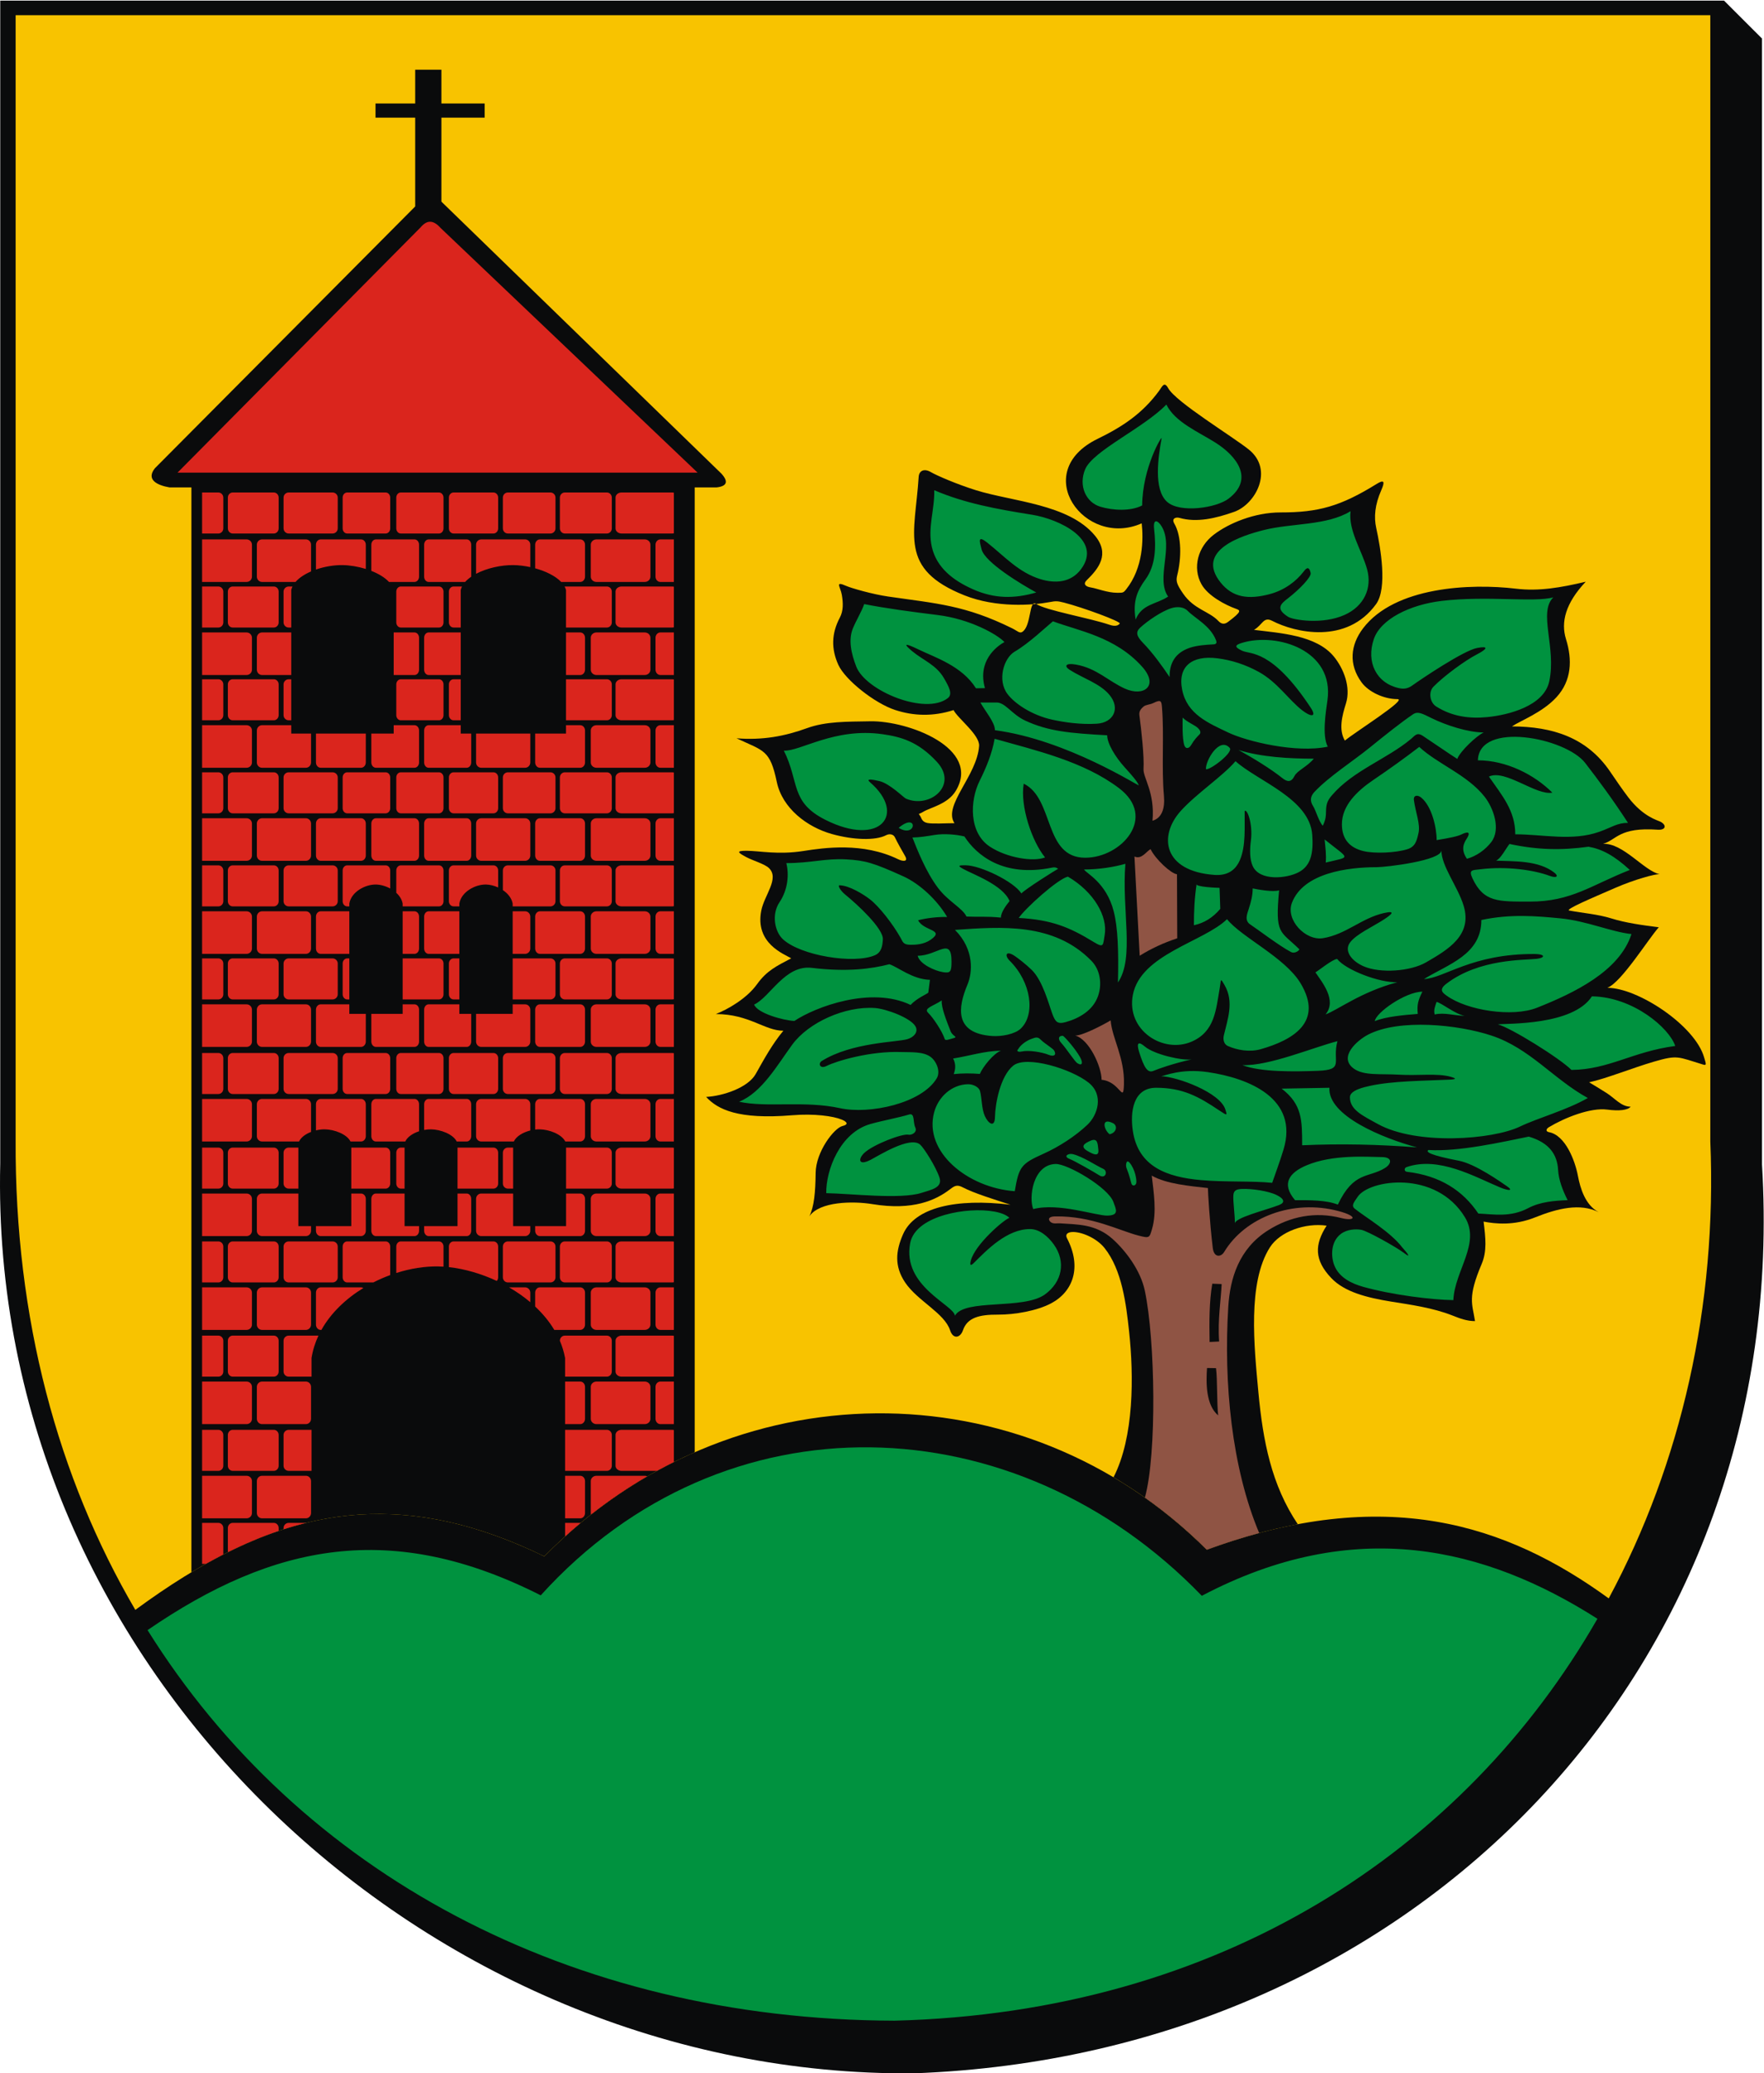 <?xml version="1.0" encoding="UTF-8" standalone="no"?>
<!-- Creator: CorelDRAW -->
<svg
   xmlns:dc="http://purl.org/dc/elements/1.1/"
   xmlns:cc="http://web.resource.org/cc/"
   xmlns:rdf="http://www.w3.org/1999/02/22-rdf-syntax-ns#"
   xmlns:svg="http://www.w3.org/2000/svg"
   xmlns="http://www.w3.org/2000/svg"
   xmlns:sodipodi="http://sodipodi.sourceforge.net/DTD/sodipodi-0.dtd"
   xmlns:inkscape="http://www.inkscape.org/namespaces/inkscape"
   xml:space="preserve"
   width="744.216"
   height="874.634"
   style="shape-rendering:geometricPrecision; text-rendering:geometricPrecision; image-rendering:optimizeQuality; fill-rule:evenodd; clip-rule:evenodd"
   viewBox="0 0 210 297"
   id="svg2"
   sodipodi:version="0.32"
   inkscape:version="0.45.1"
   sodipodi:docname="POL gmina Wierzchowo COA.svg"
   inkscape:output_extension="org.inkscape.output.svg.inkscape"
   sodipodi:docbase="C:\Users\Mistrz\Desktop"
   version="1.0"><sodipodi:namedview
   inkscape:window-height="480"
   inkscape:window-width="640"
   inkscape:pageshadow="2"
   inkscape:pageopacity="0.0"
   guidetolerance="10.0"
   gridtolerance="10.0"
   objecttolerance="10.0"
   borderopacity="1.0"
   bordercolor="#666666"
   pagecolor="#ffffff"
   id="base" />
 <defs
   id="defs4">
  <style
   type="text/css"
   id="style6">
   
    .fil3 {fill:#00923F}
    .fil0 {fill:#0A0B0C}
    .fil2 {fill:#8F5444}
    .fil4 {fill:#DA251D}
    .fil1 {fill:#F8C300}
   
  </style>
 </defs>
 <g
   id="Warstwa_x0020_1"
   transform="matrix(1.203,0,0,1.203,-21.323,-30.083)">
  <g
   id="_76337680">
   <path
   id="_76319456"
   class="fil0"
   d="M 0,25.081 L 205.283,25.081 L 209.803,29.596 L 209.803,163.685 C 213.401,223.358 168.827,269.743 108.799,271.918 C 51.081,272.432 -1.443,223.992 0.001,163.548 L 0.001,25.081 L 0,25.081 z "
   style="fill:#0a0b0c" />
   <path
   id="_76319384"
   class="fil1"
   d="M 1.834,26.816 L 203.647,26.816 L 203.647,160.927 C 204.457,180.484 200.197,199.25 191.55,215.361 C 179.354,206.49 164.899,201.781 143.684,209.564 C 121.72,187.658 86.921,187.89 64.79,210.353 C 46.008,201.221 31.819,205.164 16.087,216.728 C 6.859,200.96 1.725,182.005 1.833,160.794 L 1.833,26.816 L 1.834,26.816 z "
   style="fill:#f8c300" />
   <g
   id="g13">
    <path
   id="_76319312"
   class="fil0"
   d="M 132.579,200.937 C 135.038,196.135 134.996,188.859 134.434,183.593 C 134.084,180.311 133.586,176.229 131.503,173.627 C 130.528,172.409 128.66,171.65 127.602,171.732 C 127.152,171.767 126.782,171.978 127.038,172.47 C 128.844,175.943 127.739,178.849 125.143,180.223 C 123.46,181.113 120.82,181.579 118.81,181.567 C 116.598,181.554 115.163,181.921 114.648,183.428 C 114.334,184.346 113.475,184.535 113.116,183.434 C 112.447,181.383 109.254,179.943 107.775,177.756 C 106.447,175.791 106.648,173.973 107.507,172.007 C 108.916,168.778 113.853,167.695 120.306,168.479 C 118.416,167.859 115.975,167.117 114.635,166.413 C 113.935,166.045 113.648,166.225 113.088,166.653 C 111.436,167.917 108.728,169.207 103.853,168.405 C 101.561,168.027 97.576,168.082 96.361,169.852 C 96.917,168.708 97.08,167.028 97.105,164.69 C 97.132,162.168 99.302,159.338 100.309,159.101 C 101.019,158.935 100.901,158.622 100.208,158.338 C 99.196,157.923 96.959,157.603 94.28,157.824 C 87.886,158.352 85.441,157.138 84.062,155.638 C 86.015,155.541 89.043,154.559 89.97,152.904 C 90.986,151.092 91.954,149.329 93.259,147.757 C 91.028,147.757 89.183,145.771 85.214,145.771 C 86.633,145.222 88.901,143.925 90.133,142.206 C 91.291,140.591 92.465,140.046 94.196,139.133 C 93.316,138.609 89.868,137.348 90.628,133.457 C 90.992,131.6 92.808,129.648 91.559,128.399 C 91.058,127.899 89.627,127.501 88.839,127.076 C 87.916,126.578 87.5,126.314 88.906,126.326 C 90.486,126.34 92.637,126.822 95.637,126.353 C 98.106,125.967 102.732,125.285 106.943,127.34 C 107.442,127.583 108.204,127.7 107.734,126.913 C 107.419,126.384 106.803,125.274 106.537,124.712 C 106.366,124.352 105.89,124.266 105.501,124.47 C 104.237,125.132 101.608,125.047 99.057,124.337 C 96.068,123.504 93.136,121.255 92.479,118.135 C 91.668,114.284 90.963,114.466 87.684,112.931 C 90.807,113.177 93.426,112.685 96.074,111.723 C 98.328,110.904 100.825,110.956 103.613,110.905 C 108.098,110.822 116.883,114.103 113.783,119.205 C 112.823,120.786 110.745,121.174 109.92,121.683 C 109.276,122.08 109.305,121.766 109.603,122.263 C 109.706,122.436 109.774,122.91 110.449,123.024 C 111.147,123.141 112.597,123.04 113.638,123.04 C 112.23,120.927 116.333,117.402 116.57,113.839 C 116.658,112.522 114.017,110.549 113.529,109.573 C 111.095,110.35 108.786,110.285 106.57,109.558 C 104.12,108.756 100.616,105.97 99.807,104.183 C 98.942,102.274 98.988,100.444 99.985,98.56 C 100.417,97.743 100.388,96.814 100.219,95.832 C 100.053,94.871 99.329,94.155 100.777,94.796 C 101.321,95.037 103.856,95.777 105.729,96.046 C 111.594,96.889 114.937,97.094 120.472,99.815 C 121.152,100.15 121.379,100.463 121.702,100.267 C 122.804,99.598 122.501,96.37 123.344,96.923 C 124.554,97.717 129.655,98.579 132.112,99.416 C 132.739,99.63 133.116,99.532 133.319,99.269 C 133.501,99.033 128.966,97.361 126.675,96.77 C 125.863,96.56 125.657,96.583 125.001,96.707 C 122.921,97.1 118.597,97.41 114.821,95.905 C 106.945,92.766 108.936,88.658 109.374,81.796 C 109.421,81.066 110.019,80.755 110.833,81.234 C 111.492,81.622 113.909,82.675 116.204,83.39 C 120.55,84.743 127.222,85.031 130.344,88.769 C 132.196,90.986 130.805,92.723 129.389,94.1 C 128.915,94.561 129.258,94.873 129.875,94.967 C 130.59,95.076 131.848,95.601 133.005,95.601 C 133.689,95.601 133.742,95.617 134.074,95.203 C 136.131,92.635 136.142,89.186 135.935,87.33 C 129.146,90.347 122.527,81.239 130.687,77.267 C 133.686,75.807 136.02,74.241 137.99,71.57 C 138.385,71.034 138.609,70.371 139.088,71.235 C 140.008,72.893 146.722,76.964 148.688,78.542 C 151.7,80.96 149.505,85.065 146.93,85.969 C 144.747,86.737 142.507,87.269 140.442,86.684 C 139.987,86.555 139.464,86.753 139.813,87.351 C 140.711,88.894 140.666,91.515 140.169,93.49 C 139.991,94.195 140.075,94.555 140.872,95.709 C 142.171,97.591 143.959,97.789 145.073,98.967 C 145.441,99.355 145.807,99.375 146.209,99.074 C 147.884,97.821 147.694,97.698 147.175,97.514 C 145.894,97.059 143.822,95.969 143.05,94.582 C 141.957,92.618 142.621,90.135 144.505,88.693 C 146.299,87.318 149.368,86.028 152.484,86.032 C 156.964,86.037 159.617,85.303 163.906,82.644 C 164.821,82.076 164.917,82.355 164.461,83.392 C 163.697,85.13 163.575,86.583 163.861,87.881 C 164.375,90.213 165.223,95.057 163.842,96.956 C 160.328,101.785 154.204,100.356 151.467,98.941 C 150.42,98.4 150.341,99.425 149.303,100.017 C 152.349,100.403 156.725,100.625 158.829,103.21 C 159.975,104.62 160.864,106.831 160.259,108.773 C 159.789,110.279 159.37,111.896 160.126,113.204 C 161.453,112.118 167.603,108.266 166.397,108.266 C 164.75,108.266 162.944,107.394 162.13,106.287 C 160.55,104.137 160.784,101.818 162.299,99.829 C 166.074,94.876 175.061,94.465 180.507,95.114 C 183.245,95.441 185.844,94.987 188.812,94.284 C 186.395,96.843 185.834,99.113 186.459,101.113 C 187.229,103.573 187.14,106.06 185.329,108.036 C 183.64,109.879 181.008,110.845 180.025,111.515 C 184.857,111.534 188.945,112.827 191.709,116.886 C 192.349,117.826 193.221,119.108 193.91,120.002 C 195.671,122.289 197.385,122.698 197.701,122.86 C 198.482,123.263 198.356,123.883 197.391,123.816 C 192.772,123.495 192.506,125.022 190.878,125.504 C 193.252,125.368 195.781,128.735 197.605,129.112 C 197.08,129.083 194.673,129.724 192.317,130.749 C 189.372,132.03 186.273,133.337 186.861,133.446 C 188.525,133.757 190.237,133.876 191.853,134.379 C 193.609,134.926 195.557,135.186 197.511,135.436 C 196.246,136.856 193.054,142.009 191.387,142.645 C 195.023,142.645 201.816,147.133 202.905,150.916 C 203.117,151.651 203.25,151.926 202.817,151.795 C 199.744,150.863 199.798,150.606 196.927,151.442 C 194.418,152.172 191.187,153.48 189.215,153.897 C 189.569,154.093 190.386,154.609 191.262,155.153 C 192.285,155.787 193.015,156.802 194.161,156.802 C 193.839,157.222 192.767,157.335 191.373,157.15 C 189.371,156.885 186.292,158.118 184.422,159.247 C 184.085,159.451 184.021,159.756 184.431,159.834 C 186.41,160.205 187.547,163.269 187.88,165.036 C 188.154,166.487 188.742,168.514 190.348,169.36 C 188.147,168.26 185.453,168.912 182.791,169.982 C 180.266,170.998 178.039,170.753 176.648,170.487 C 176.888,172.431 177.063,174.01 176.424,175.519 C 174.713,179.562 175.302,180.234 175.626,182.337 C 174.655,182.337 173.847,182.031 172.948,181.674 C 170.592,180.741 167.9,180.378 165.645,180.015 C 162.708,179.542 160.081,178.859 158.521,177.222 C 156.446,175.044 156.525,173.209 157.955,170.97 C 155.433,170.609 152.407,171.655 151.196,173.561 C 148.526,177.766 149.321,185.33 149.829,190.798 C 150.371,196.617 151.388,201.863 154.523,206.527 C 151.112,207.167 147.509,208.16 143.684,209.563 C 140.262,206.15 136.528,203.275 132.579,200.937 L 132.579,200.937 z "
   style="fill:#0a0b0c" />
    <path
   id="_76319240"
   class="fil2"
   d="M 136.314,203.36 C 137.748,198.171 137.554,184.608 136.304,178.707 C 135.796,176.308 134.064,173.999 132.486,172.574 C 130.444,170.73 128.209,170.843 126.219,170.694 C 125.849,170.666 125.484,170.781 125.171,170.597 C 124.859,170.413 124.604,169.883 125.64,169.868 C 130.026,169.802 133.256,171.568 135.588,172.161 C 136.864,172.486 136.855,172.429 137.167,171.358 C 137.755,169.333 137.349,166.952 137.131,165.013 C 138.877,166.013 141.699,166.252 143.818,166.492 C 143.818,166.943 144.028,170.553 144.396,173.617 C 144.542,174.835 145.393,174.7 145.742,174.121 C 148.259,169.94 153.946,167.794 159.367,169.232 C 161.845,169.89 161.258,170.467 159.693,170.062 C 156.641,169.274 153.642,169.848 150.985,171.524 C 147.486,173.73 146.453,177.289 146.246,180.609 C 145.677,189.713 146.648,199.776 149.926,207.577 C 147.911,208.118 145.833,208.775 143.684,209.564 C 141.361,207.247 138.893,205.181 136.314,203.36 L 136.314,203.36 z M 128.006,148.326 C 129.694,148.786 131.157,152.065 131.157,153.6 C 133.382,153.809 133.746,156.536 133.819,154.125 C 133.915,150.964 132.392,148.624 132.236,146.525 C 131.177,147.155 128.761,148.39 128.006,148.326 L 128.006,148.326 z M 135.07,127.009 L 135.695,138.826 C 137.035,137.984 138.525,137.291 140.165,136.749 L 140.135,129.122 C 139.43,129.047 137.588,127.359 136.988,126.129 C 136.451,126.436 135.914,127.393 135.07,127.009 L 135.07,127.009 z M 137.219,122.753 C 138.327,122.421 138.719,121.305 138.579,119.769 C 138.28,116.465 138.619,112.478 138.347,109.227 C 138.286,108.496 138.234,108.282 137.331,108.725 C 136.903,108.936 136.425,108.917 136.152,109.154 C 135.896,109.376 135.589,109.677 135.657,110.177 C 135.904,112.02 136.24,115.108 136.15,116.583 C 136.086,117.62 137.526,119.377 137.219,122.753 L 137.219,122.753 z "
   style="fill:#8f5444" />
    <path
   id="_76319168"
   class="fil3"
   d="M 138.87,73.186 C 139.928,75.301 142.651,76.415 144.723,77.725 C 147.235,79.314 149.368,82.033 146.284,84.387 C 144.811,85.511 140.483,86.141 138.958,84.771 C 137.305,83.286 137.902,79.41 138.307,77.196 C 138.378,76.808 136.027,80.661 135.989,85.199 C 134.628,85.911 132.523,85.808 131.006,85.351 C 129.282,84.833 128.384,82.841 129.201,80.895 C 130.126,78.691 136.145,75.99 138.87,73.186 L 138.87,73.186 z M 139.081,96.054 C 137.574,93.9 139.783,90.122 138.308,87.694 C 137.873,86.977 137.266,86.701 137.411,87.999 C 137.655,90.181 137.594,92.341 136.39,93.998 C 135.457,95.282 134.834,96.534 135.211,98.798 C 135.936,96.928 137.709,96.974 139.081,96.054 L 139.081,96.054 z M 139.257,105.641 C 138.345,104.274 137.215,102.724 136.095,101.574 C 135.299,100.757 135.188,100.27 135.776,99.733 C 136.576,99.001 138.273,97.796 139.504,97.424 C 140.12,97.237 140.911,97.254 141.391,97.738 C 142.33,98.684 144.095,99.507 144.78,101.243 C 144.98,101.75 144.607,101.739 144.334,101.753 C 143.633,101.789 142.553,101.865 141.745,102.125 C 140.398,102.559 139.218,103.506 139.257,105.641 L 139.257,105.641 z M 111.228,83.388 C 114.887,84.944 118.601,85.625 122.894,86.311 C 126.04,86.814 131.322,89.265 128.716,92.781 C 127.489,94.436 125.585,94.502 123.872,93.978 C 121.292,93.189 119.59,91.259 117.558,89.643 C 116.352,88.684 116.629,89.489 116.866,90.432 C 117.256,91.98 121.6,94.595 123.379,95.565 C 120.727,96.335 118.386,96.304 115.879,95.201 C 113.521,94.163 111.508,92.636 110.939,90.133 C 110.422,87.862 111.287,85.704 111.228,83.388 L 111.228,83.388 z M 125.361,98.998 C 124.458,99.746 122.502,101.619 120.808,102.609 C 119.516,103.365 118.703,105.994 119.946,107.65 C 120.805,108.795 122.835,110.175 125.275,110.712 C 126.733,111.033 128.713,111.316 130.609,111.192 C 132.571,111.063 133.432,109.365 132.091,107.756 C 130.958,106.397 128.937,105.788 127.353,104.776 C 126.689,104.352 126.828,103.928 128.105,104.152 C 130.569,104.585 131.958,106.123 133.922,107.01 C 136.198,108.037 138.004,106.672 136,104.423 C 132.796,100.826 128.388,100.133 125.361,98.998 L 125.361,98.998 z M 119.59,101.472 C 118.576,102.015 116.358,103.782 117.268,106.957 L 116.195,106.975 C 114.528,104.309 111.307,103.302 109.332,102.342 C 107.526,101.464 107.62,101.745 108.608,102.563 C 109.936,103.662 111.47,104.182 112.391,105.78 C 112.962,106.767 113.459,107.666 112.852,108.141 C 110.186,110.229 103.06,107.288 101.94,104.389 C 101.356,102.877 100.966,101.219 101.546,99.826 C 101.942,98.872 102.598,97.796 102.888,96.947 C 105.419,97.456 108.702,97.886 111.663,98.254 C 115.497,98.732 118.742,100.562 119.59,101.472 L 119.59,101.472 z M 160.805,85.885 C 160.519,88.171 162.15,90.546 162.772,92.79 C 163.41,95.094 162.371,97.21 160.105,98.232 C 157.452,99.428 153.957,98.832 153.379,98.469 C 151.803,97.478 152.522,96.903 153.353,96.259 C 154.725,95.197 156.153,93.716 156.054,93.25 C 155.833,92.218 155.408,92.827 155.156,93.15 C 154.386,94.141 153.034,95.28 151.138,95.773 C 148.667,96.415 146.785,96.194 145.334,94.385 C 142.21,90.489 148.043,88.743 150.485,88.127 C 153.78,87.296 158.004,87.616 160.805,85.885 L 160.805,85.885 z M 184.951,96.143 C 183.125,97.969 185.346,102.117 184.465,106.164 C 183.831,109.079 179.623,110.161 177.075,110.407 C 174.987,110.609 172.936,110.357 171.008,109.145 C 170.258,108.674 170.043,107.432 170.687,106.777 C 171.989,105.455 174.486,103.642 175.823,102.953 C 177.114,102.287 177.297,101.903 175.873,102.175 C 174.254,102.484 169.222,105.874 168.137,106.654 C 167.555,107.073 167.037,107.064 166.535,106.95 C 163.871,106.347 162.641,103.85 163.578,101.112 C 164.394,98.727 167.901,97.014 171.669,96.567 C 177.084,95.924 182.76,96.781 184.951,96.143 L 184.951,96.143 z M 158.095,113.928 C 154.296,114.729 148.431,113.293 146.23,112.24 C 143.867,111.109 141.342,110.075 140.754,107.164 C 140.187,104.364 141.933,103.037 144.897,103.399 C 146.649,103.612 148.305,104.162 149.865,105.018 C 152.073,106.229 153.418,108.323 155.031,109.587 C 156.063,110.395 156.843,110.467 156.048,109.266 C 151.431,102.294 148.903,102.968 147.907,102.509 C 146.889,102.038 147.049,101.815 147.925,101.552 C 152.031,100.319 158.891,102.411 158.053,108.407 C 157.861,109.779 157.391,112.632 158.095,113.928 L 158.095,113.928 z M 140.809,110.469 C 141.346,111.006 142.241,111.345 142.619,111.698 C 142.862,111.924 143.05,112.237 142.811,112.474 C 142.534,112.749 142.171,113.13 141.83,113.719 C 141.55,114.203 141.159,114.209 141.012,113.772 C 140.73,112.936 140.809,110.822 140.809,110.469 L 140.809,110.469 z M 143.585,116.61 C 143.508,115.612 145.19,112.698 146.415,114.078 C 146.892,114.615 144.049,116.763 143.585,116.61 z M 147.465,114.324 C 150.151,115.168 153.513,115.358 156.429,115.358 C 155.642,116.317 154.452,116.772 154.125,117.427 C 153.737,118.204 153.263,118.133 152.682,117.67 C 151.284,116.556 149.224,115.293 147.465,114.324 L 147.465,114.324 z M 176.661,112.235 C 175.827,112.619 173.856,114.465 173.515,115.386 C 172.638,114.84 170.526,113.372 169.412,112.641 C 168.701,112.173 168.48,112.611 168.022,112.994 C 165.103,115.436 161.106,116.752 158.553,119.758 C 157.99,120.421 157.899,120.851 157.881,121.705 C 157.871,122.174 157.865,122.578 157.502,123.342 C 157.046,122.891 156.653,121.477 156.356,121.024 C 155.895,120.321 156.073,119.771 156.525,119.295 C 158.284,117.446 161.053,115.686 163.067,114.055 C 165.002,112.487 166.904,110.974 168.256,110.065 C 168.824,109.683 169.36,109.992 170.464,110.535 C 172.22,111.397 174.819,112.235 176.661,112.235 L 176.661,112.235 z M 193.846,123.001 C 192.048,120.239 190.369,117.966 188.748,115.868 C 186.418,112.85 176.107,110.855 175.97,115.554 C 179.346,115.554 182.686,117.253 184.835,119.402 C 182.916,119.785 179.204,116.57 177.285,117.491 C 178.82,119.716 180.421,121.525 180.421,124.364 C 183.72,124.364 187.204,125.209 190.429,124.065 C 191.961,123.521 192.541,123.001 193.846,123.001 L 193.846,123.001 z M 179.73,125.515 C 183.103,126.234 185.91,126.288 189.146,125.842 C 190.753,126.126 192.204,126.903 194.064,128.609 C 189.483,130.409 187.113,132.388 182.143,132.379 C 178.409,132.371 176.669,132.479 175.326,129.613 C 174.83,128.557 175.315,128.644 176.284,128.526 C 179.44,128.141 182.668,128.626 184.486,129.302 C 185.376,129.633 185.611,129.352 185.083,128.938 C 183.191,127.454 180.341,127.598 178.136,127.502 C 178.722,127.228 179.272,126.102 179.73,125.515 L 179.73,125.515 z M 174.666,127.28 C 175.809,126.956 176.84,126.217 177.549,125.307 C 178.741,123.777 177.819,121.223 176.767,119.887 C 174.716,117.282 171.173,115.996 168.987,113.958 C 167.267,115.274 165.474,116.569 163.544,117.874 C 161.571,119.209 159.774,120.945 159.774,123.17 C 159.774,125.063 160.83,125.99 162.315,126.357 C 163.671,126.692 166.196,126.57 167.564,126.142 C 168.527,125.841 168.688,125.127 168.894,124.23 C 169.141,123.149 168.549,121.776 168.35,120.301 C 168.267,119.683 168.805,119.64 169.244,120.01 C 170.502,121.07 171.059,123.599 171.059,125.055 C 172.616,124.801 173.567,124.604 174.029,124.373 C 174.523,124.126 175.266,123.893 174.637,124.887 C 174.341,125.354 173.865,126.135 174.666,127.28 L 174.666,127.28 z M 157.716,124.978 C 160.772,127.436 160.9,126.976 157.849,127.73 C 157.937,126.835 157.804,125.873 157.716,124.978 z M 147.106,115.657 C 149.75,118.036 155.936,120.115 156.243,124.425 C 156.396,126.572 156.101,128.112 154.615,128.886 C 153.174,129.638 149.998,129.954 149.164,128.167 C 148.792,127.367 148.786,126.269 148.939,125.082 C 149.188,123.147 148.484,121.251 148.192,121.602 C 148.168,123.436 148.359,125.73 147.629,127.429 C 147.136,128.577 146.221,129.317 144.585,129.199 C 138.477,128.757 137.906,124.547 140.595,121.569 C 142.448,119.518 145.594,117.434 147.106,115.657 L 147.106,115.657 z M 135.586,118.523 C 135.42,118.077 134.721,117.285 133.904,116.382 C 132.776,115.135 131.824,113.545 131.824,112.573 C 127.347,112.324 124.817,112.095 122.076,110.83 C 120.39,110.051 119.657,108.554 118.511,108.672 L 116.729,108.672 C 117.292,109.704 118.457,111.028 118.457,111.966 C 127.077,113.109 135.695,118.741 135.586,118.523 L 135.586,118.523 z M 118.418,112.988 C 123.39,114.395 129.004,115.675 133.226,118.864 C 137.823,122.336 133.522,127.154 129.207,127.154 C 124.234,127.154 125.543,120.118 121.884,118.335 C 121.44,120.977 122.833,125.177 124.427,127.12 C 123.002,127.674 119.873,127.161 117.855,125.836 C 115.345,124.186 115.447,120.379 116.638,117.987 C 117.434,116.389 118.12,114.716 118.418,112.988 L 118.418,112.988 z M 93.317,114.4 C 95.248,114.517 99.353,111.625 105.069,112.442 C 107.223,112.75 109.292,113.296 111.545,115.737 C 114.137,118.546 110.658,121.356 107.838,120.105 C 107.578,119.99 105.938,118.32 104.699,118.029 C 103.736,117.802 103.062,117.72 103.589,118.175 C 107.953,121.939 104.816,125.947 98.249,122.632 C 94.055,120.514 95.194,118.153 93.317,114.4 z M 106.988,123.595 C 109.333,121.625 109.146,124.909 106.988,123.595 z M 125.985,128.468 C 125.703,128.608 121.993,130.943 121.608,131.407 C 120.68,129.966 116.735,128.083 115.005,128.055 C 114.024,128.039 114.015,128.122 114.695,128.498 C 115.847,129.133 119.407,130.397 120.2,132.315 C 119.824,132.784 119.168,133.628 119.168,134.285 C 117.401,134.109 116.576,134.226 115.07,134.159 C 114.578,133.133 112.9,132.372 111.671,130.741 C 110.217,128.813 109.188,126.156 108.629,124.746 C 109.557,124.727 110.373,124.585 111.29,124.438 C 112.404,124.259 113.873,124.383 114.821,124.621 C 116.249,126.826 119.417,129.528 125.275,128.328 C 125.7,128.242 125.838,128.393 125.985,128.468 L 125.985,128.468 z M 127.143,129.406 C 130.239,131.212 131.916,134.147 131.521,136.383 C 131.313,137.563 131.452,137.947 130.224,137.193 C 127.319,135.409 125.169,134.535 121.292,134.326 C 122.043,133.2 125.923,129.688 127.143,129.406 z M 133.991,127.879 C 133.536,133.384 135.109,139.059 133.106,142.011 C 133.192,138.179 133.097,135.496 132.605,133.553 C 131.723,130.07 129.276,128.995 129.072,128.554 C 130.854,128.554 132.678,128.254 133.991,127.879 L 133.991,127.879 z M 93.611,127.795 C 96.566,127.795 98.268,127.206 100.768,127.35 C 103.002,127.478 103.973,127.752 107.546,129.37 C 109.463,130.238 111.552,132.148 112.762,134.207 C 111.527,134.188 110.276,134.352 109.307,134.598 C 109.963,135.912 112.552,135.687 110.818,136.911 C 109.999,137.49 108.999,137.525 108.418,137.522 C 107.511,137.517 107.501,137.187 107.218,136.687 C 106.269,135.009 104.692,132.989 103.594,132.127 C 102.796,131.5 101.061,130.438 99.936,130.438 C 99.741,130.438 99.967,131.007 100.649,131.562 C 102.064,132.712 105.18,135.589 105.11,136.873 C 105.066,137.692 104.922,138.437 104.161,138.766 C 101.643,139.857 95.302,138.801 93.212,136.865 C 92.238,135.963 91.819,133.923 92.8,132.456 C 93.807,130.952 93.954,129.129 93.611,127.795 L 93.611,127.795 z M 142.477,130.273 C 142.224,131.913 142.148,133.554 142.153,135.194 C 143.372,134.932 144.419,134.281 145.292,133.241 L 145.204,130.741 C 144.963,130.741 142.236,130.635 142.477,130.273 z M 149.151,130.811 C 149.151,131.644 148.954,132.392 148.701,133.183 C 148.479,133.881 148.142,134.642 148.882,135.116 C 149.559,135.55 152.343,137.672 153.708,138.38 C 154.224,138.648 154.771,138.118 154.699,138.047 C 152.383,135.785 151.81,136.348 152.296,131.033 C 151.572,131.274 149.755,130.932 149.151,130.811 L 149.151,130.811 z M 113.696,135.748 C 119.184,135.371 125.451,134.847 129.933,139.418 C 131.019,140.525 131.229,142.227 130.729,143.643 C 130.138,145.312 128.538,146.264 126.899,146.725 C 125.906,147.004 125.65,146.72 125.287,145.737 C 124.871,144.608 124.152,141.812 122.852,140.53 C 122.156,139.845 121.2,139.115 120.817,138.856 C 119.781,138.157 119.548,138.761 120.22,139.429 C 122.799,141.99 123.294,145.833 121.522,147.51 C 120.825,148.17 119.234,148.469 118.097,148.384 C 113.618,148.052 114.024,145.032 115.186,142.259 C 115.783,140.834 116.032,138.1 113.696,135.748 z M 109.255,138.827 C 111.618,138.827 113.285,136.486 113.285,139.524 C 113.285,140.75 113.142,140.917 112.274,140.781 C 111.291,140.627 109.479,139.813 109.255,138.827 L 109.255,138.827 z M 112.125,144.144 C 112.025,144.946 112.733,146.679 113.167,147.795 C 113.442,148.506 114.216,148.467 113.373,148.685 C 113.024,148.774 112.553,148.98 112.478,148.748 C 112.176,147.81 111.073,146.165 110.495,145.615 C 109.927,145.076 111.136,144.816 112.125,144.144 z M 113.475,151.065 C 113.78,151.637 113.803,152.255 113.546,152.922 C 114.607,152.814 115.599,152.819 116.661,152.9 C 116.993,152.082 118.304,150.437 119.172,150.135 C 117.203,150.163 115.444,150.755 113.475,151.065 L 113.475,151.065 z M 121.205,149.989 C 121.442,149.514 122.113,148.979 122.802,148.728 C 123.363,148.523 123.551,148.47 123.913,148.826 C 124.472,149.373 125.365,149.848 125.523,150.142 C 125.815,150.686 125.437,150.863 124.855,150.627 C 124.032,150.293 122.469,150.045 121.653,150.229 C 121.051,150.365 121.057,150.036 121.205,149.989 L 121.205,149.989 z M 126.557,148.364 C 126.808,148.514 128.063,149.948 128.592,150.905 C 128.954,151.559 128.883,151.991 128.288,151.635 C 127.956,151.437 127.04,149.969 126.336,149.189 C 125.928,148.738 126.019,148.332 126.557,148.364 L 126.557,148.364 z M 89.779,144.642 C 91.677,143.766 93.442,139.883 96.651,140.27 C 100.872,140.778 103.706,140.392 105.879,139.84 C 106.847,140.125 108.613,141.641 110.714,141.696 L 110.521,143.216 C 110.449,143.35 109.102,143.899 108.419,144.686 C 103.689,142.416 97.071,144.926 94.57,146.592 C 93.276,146.534 90.174,145.683 89.779,144.642 L 89.779,144.642 z M 87.987,156.213 C 90.707,155.123 92.562,151.807 94.321,149.41 C 96.27,146.753 100.629,144.806 104.164,145.052 C 105.503,145.145 108.489,146.245 109.014,147.277 C 109.335,147.909 108.826,148.523 108.027,148.761 C 106.782,149.131 101.401,149.131 97.83,151.363 C 97.376,151.646 97.601,152.36 98.41,151.95 C 99.575,151.36 103.614,150.156 107.299,150.295 C 108.399,150.335 109.871,150.21 110.778,150.861 C 111.488,151.371 112.007,152.607 111.532,153.411 C 109.762,156.409 103.516,157.75 100,156.979 C 95.785,156.054 91.314,156.939 87.987,156.213 L 87.987,156.213 z M 98.368,167.101 C 98.316,164.416 99.98,159.89 103.644,158.861 C 105.099,158.453 106.922,158.127 108.243,157.732 C 108.94,157.524 108.675,158.65 108.97,159.272 C 109.253,159.866 108.51,160.218 108.158,160.138 C 107.443,159.975 103.974,161.294 102.891,162.315 C 102.142,163.022 102.182,163.891 103.643,163.134 C 104.683,162.595 108.345,160.271 109.551,161.319 C 109.984,161.696 111.414,163.927 111.85,165.242 C 112.25,166.448 110.897,166.687 109.701,167.07 C 107.22,167.865 101.208,167.146 98.368,167.101 L 98.368,167.101 z M 120.818,166.868 C 115.198,166.459 109.946,162.171 111.218,157.466 C 111.709,155.647 113.287,154.172 115.238,154.127 C 115.886,154.113 116.562,154.488 116.682,154.947 C 116.907,155.802 116.865,157.058 117.249,157.909 C 117.671,158.842 118.437,159.342 118.46,158.035 C 118.488,156.487 119.075,153.19 120.626,151.921 C 122.181,150.649 127.556,152.3 129.613,153.942 C 131.463,155.418 130.682,157.811 129.465,158.96 C 128.031,160.313 126.107,161.568 124.201,162.424 C 121.591,163.597 121.306,163.939 120.818,166.868 L 120.818,166.868 z M 171.622,126.276 C 171.622,128.164 173.587,130.605 174.273,132.874 C 175.335,136.382 172.424,138.092 169.807,139.608 C 167.91,140.706 164.343,140.935 162.386,140.095 C 160.955,139.48 160.028,138.296 160.709,137.297 C 161.401,136.282 163.548,135.321 164.811,134.487 C 165.524,134.016 166.386,133.378 164.766,133.746 C 162.106,134.35 160.277,136.284 157.525,136.734 C 155.455,137.072 153.041,134.568 153.827,132.517 C 155.198,128.938 160.542,128.28 163.919,128.28 C 165.045,128.28 171.622,127.495 171.622,126.276 L 171.622,126.276 z M 169.548,141.602 C 172.457,139.82 176.382,138.699 176.382,134.571 C 179.86,133.828 182.932,134.097 185.805,134.375 C 188.909,134.675 191.824,135.98 194.257,136.245 C 192.837,140.673 187.412,143.27 183.02,145.014 C 180.063,146.188 174.675,145.333 172.262,143.59 C 171.799,143.255 171.269,142.89 172.19,142.181 C 176.124,139.153 181.557,139.361 182.979,139.194 C 184.01,139.073 184.016,138.628 182.74,138.619 C 175.222,138.57 171.968,141.51 169.548,141.602 L 169.548,141.602 z M 166.378,141.978 C 162.003,143.152 159.282,145.293 157.826,145.814 C 159.233,144.126 157.372,141.928 156.621,140.803 C 156.985,140.615 158.683,139.213 159.214,139.213 C 160.252,140.534 164.272,142.069 166.378,141.978 z M 169.361,143.103 C 168.852,144.135 168.704,144.629 168.808,145.755 C 167.213,145.881 165.006,146.068 163.692,146.614 C 163.815,145.599 167.343,143.121 169.361,143.103 L 169.361,143.103 z M 171.05,144.323 C 170.883,144.823 170.665,145.324 170.831,145.824 C 171.957,145.543 173.27,145.98 174.396,145.98 C 173.27,145.792 171.706,144.48 171.05,144.323 L 171.05,144.323 z M 178.346,147 C 179.498,146.868 187.297,147.143 189.549,143.661 C 194.464,143.729 198.775,147.446 199.471,149.572 C 194.423,150.232 191.583,152.381 187.113,152.425 C 185.705,151.018 179.847,147.375 178.346,147 z M 189.063,155.769 C 184.985,153.536 182.181,149.865 177.62,148.345 C 173.6,147.006 166.596,146.307 162.899,148.219 C 161.582,148.9 159.328,150.893 161.174,152.254 C 162.383,153.146 164.365,152.856 166.609,152.992 C 168.843,153.127 171.124,152.79 172.741,153.243 C 173.913,153.571 172.673,153.575 172.269,153.594 C 169.548,153.724 165.79,153.73 163.1,154.326 C 162.434,154.474 160.73,154.837 160.73,155.675 C 160.73,157.173 162.216,157.853 164.064,158.871 C 168.686,161.418 177.7,160.735 180.963,159.177 C 183.193,158.112 186.467,157.245 189.063,155.769 z M 159.242,149.001 C 158.574,151.454 160.164,152.412 156.88,152.532 C 154.111,152.634 150.136,152.703 147.93,151.856 C 151.11,151.964 156.277,149.766 159.242,149.001 L 159.242,149.001 z M 146.094,134.472 C 147.817,136.625 152.992,139.02 154.845,142.093 C 157.632,146.713 153.947,148.861 150.111,149.955 C 148.793,150.33 147.323,150.074 146.2,149.579 C 145.712,149.363 145.6,148.806 145.717,148.306 C 146.163,146.393 146.952,144.321 145.811,142.341 C 145.253,141.371 145.406,141.654 145.229,142.663 C 144.77,145.277 144.649,147.841 141.901,149.046 C 138.494,150.539 134.066,147.705 134.883,143.479 C 135.816,138.647 143.339,137.167 146.094,134.472 L 146.094,134.472 z M 141.872,151.172 C 140.711,151.33 137.425,150.587 136.299,149.631 C 135.572,149.012 135.269,149.145 135.633,150.302 C 136.202,152.108 136.621,152.837 137.334,152.536 C 137.919,152.289 139.708,151.652 141.872,151.172 z M 152.6,154.653 C 155.04,156.529 155.04,158.396 155.04,161.398 C 159.602,161.192 164.165,161.294 168.727,161.651 C 164.658,160.57 158.067,157.866 158.29,154.549 L 152.6,154.653 L 152.6,154.653 z M 170.081,161.961 C 173.68,162.191 178.948,160.992 182.026,160.366 C 184.481,161.087 185.417,162.511 185.519,164.311 C 185.588,165.541 186.072,166.769 186.655,167.934 C 185.101,167.991 183.399,168.125 181.962,168.883 C 179.844,169.999 177.871,169.616 176.022,169.528 C 174.201,166.817 171.501,165.02 167.516,164.556 C 167.173,164.516 167.166,164.105 167.471,163.999 C 171.291,162.671 175.556,165.136 178.593,166.408 C 179.608,166.833 180.268,166.851 179.431,166.277 C 178.699,165.774 175.677,163.619 173.704,163.238 C 170.302,162.58 169.72,162.195 170.081,161.961 z M 159.291,168.466 C 157.883,167.903 155.882,167.935 154.194,167.935 C 152.503,165.949 153.539,164.635 155.594,163.775 C 158.696,162.476 162.684,162.776 164.548,162.804 C 165.853,162.824 165.687,163.618 164.91,164.101 C 162.952,165.32 161.192,164.45 159.291,168.466 L 159.291,168.466 z M 166.966,173.568 C 165.572,171.728 162.645,170.015 161.312,168.956 C 160.825,168.569 161.259,168.137 161.651,167.538 C 162.997,165.485 170.97,164.275 174.431,169.978 C 176.32,173.088 173.197,176.347 173.048,179.838 C 170.485,179.803 165.792,179.226 162.341,178.265 C 160.893,177.862 159.429,177.138 158.864,175.679 C 158.451,174.614 158.438,172.88 159.647,171.958 C 160.377,171.4 161.415,171.352 162.058,171.461 C 162.823,171.589 166.306,173.573 167.027,174.123 C 168.506,175.251 167.034,173.658 166.966,173.568 L 166.966,173.568 z M 147.032,170.78 C 146.834,170.054 150.656,169.151 152.301,168.511 C 153.044,168.221 152.905,167.775 152.031,167.338 C 151.002,166.823 149.004,166.554 147.88,166.599 C 147.266,166.624 146.892,166.744 146.851,167.341 C 146.797,168.134 147.032,169.56 147.032,170.78 L 147.032,170.78 z M 138.246,153.173 C 138.631,153.152 140.605,152.218 143.816,152.688 C 148.705,153.404 154.667,155.829 152.821,161.911 C 152.378,163.369 151.834,164.819 151.473,165.87 C 149.073,165.622 145.9,165.807 142.967,165.544 C 138.995,165.189 135.528,163.982 134.881,159.707 C 134.537,157.434 134.906,154.549 137.65,154.549 C 140.84,154.549 142.74,155.616 145.155,157.238 C 146.182,157.928 146.113,157.84 145.899,157.144 C 145.272,155.106 140.16,153.231 138.246,153.173 L 138.246,153.173 z M 134.508,163.493 C 135.137,164.252 135.352,165.492 135.292,165.869 C 135.236,166.219 134.822,166.337 134.698,165.935 C 134.606,165.638 134.498,165.034 134.115,164.083 C 134.009,163.819 134.074,162.97 134.508,163.493 L 134.508,163.493 z M 132.115,160.085 C 131.458,159.615 131.02,158.019 132.521,158.77 C 133.084,159.051 132.959,159.897 132.115,160.085 z M 131.356,164.206 C 130.558,163.852 128.957,162.757 127.734,162.454 C 127.197,162.321 126.549,162.711 127.331,163.019 C 128.006,163.285 130.289,164.601 130.886,164.979 C 131.646,165.461 131.937,164.464 131.356,164.206 z M 123.015,168.997 C 126.047,168.204 130.534,169.812 131.866,169.773 C 133.281,169.731 132.88,169.038 132.567,168.158 C 131.952,166.428 127.099,163.59 125.683,163.626 C 122.964,163.696 122.466,167.638 123.015,168.997 L 123.015,168.997 z M 120.181,170.039 C 118.765,168.643 112.759,168.82 109.875,170.888 C 109.067,171.467 108.52,172.198 108.356,173.078 C 107.401,178.206 113.588,180.418 113.689,181.696 C 114.851,179.633 121.852,181.023 124.416,179.157 C 126.47,177.662 126.931,175.265 125.475,173.219 C 124.768,172.225 123.736,171.375 122.64,171.375 C 119.919,171.375 117.545,173.81 115.951,175.405 C 115.555,175.801 115.435,175.703 115.589,175.121 C 116.105,173.181 119.533,170.249 120.181,170.039 L 120.181,170.039 z M 129.849,160.853 C 129.176,161.147 128.485,161.527 129.538,162.113 C 130.1,162.426 130.885,162.856 130.768,161.905 C 130.69,161.278 130.722,160.472 129.849,160.853 L 129.849,160.853 z "
   style="fill:#00923f" />
    <path
   id="_76319096"
   class="fil0"
   d="M 143.712,187.923 C 143.592,189.658 143.557,192.317 145.04,193.57 C 144.875,192.152 144.958,189.284 144.784,187.941 L 143.712,187.923 z "
   style="fill:#0a0b0c" />
    <path
   id="_76319024"
   class="fil0"
   d="M 144.339,177.882 C 143.965,180.061 143.98,182.435 144.02,184.823 L 145.155,184.767 C 144.969,182.157 145.377,179.755 145.455,177.927 L 144.339,177.882 z "
   style="fill:#0a0b0c" />
   </g>
   <g
   id="g20">
    <path
   id="_76337920"
   class="fil0"
   d="M 44.69,37.332 L 49.416,37.332 L 49.416,33.308 L 52.539,33.308 L 52.539,37.332 L 57.687,37.332 L 57.687,39.018 L 52.539,39.018 L 52.539,49.022 L 85.898,81.427 C 86.743,82.372 86.541,82.914 85.295,83.055 L 82.703,83.055 L 82.703,197.962 C 76.232,200.795 70.14,204.922 64.79,210.353 C 48.697,202.528 35.975,204.304 22.766,212.247 L 22.766,83.055 L 20.173,83.055 C 18.703,82.804 17.321,82.141 18.424,80.764 L 49.416,49.594 L 49.416,39.018 L 44.69,39.018 L 44.69,37.332 L 44.69,37.332 z "
   style="fill:#0a0b0c" />
    <ellipse
   id="_76337848"
   class="fil0"
   cx="50.96"
   cy="72.487"
   rx="6.214"
   ry="5.623"
   sodipodi:cx="50.9599"
   sodipodi:cy="72.487198"
   sodipodi:rx="6.2140098"
   sodipodi:ry="5.6234899"
   style="fill:#0a0b0c" />
    <path
   id="_76337776"
   class="fil4"
   d="M 34.351,83.658 L 39.582,83.658 C 39.917,83.658 40.192,83.933 40.192,84.268 L 40.192,87.931 C 40.192,88.267 39.917,88.542 39.582,88.542 L 34.351,88.542 C 34.015,88.542 33.74,88.267 33.74,87.931 L 33.74,84.268 C 33.74,83.933 34.015,83.658 34.351,83.658 z M 21.11,81.296 L 50.043,52.1 C 50.883,51.102 51.638,51.249 52.482,52.194 L 83.048,81.296 L 21.11,81.296 L 21.11,81.296 z M 27.68,83.658 L 32.584,83.658 C 32.898,83.658 33.156,83.933 33.156,84.268 L 33.156,87.931 C 33.156,88.267 32.898,88.542 32.584,88.542 L 27.68,88.542 C 27.365,88.542 27.108,88.267 27.108,87.931 L 27.108,84.268 C 27.108,83.933 27.365,83.658 27.68,83.658 z M 24.039,83.658 L 25.977,83.658 C 26.3,83.658 26.565,83.933 26.565,84.268 L 26.565,87.931 C 26.565,88.267 26.3,88.542 25.977,88.542 L 24.039,88.542 L 24.039,83.658 L 24.039,83.658 z M 41.313,83.658 L 45.905,83.658 C 46.2,83.658 46.441,83.933 46.441,84.268 L 46.441,87.931 C 46.441,88.267 46.2,88.542 45.905,88.542 L 41.313,88.542 C 41.018,88.542 40.777,88.267 40.777,87.931 L 40.777,84.268 C 40.777,83.933 41.018,83.658 41.313,83.658 z M 47.696,83.658 L 52.255,83.658 C 52.548,83.658 52.788,83.933 52.788,84.268 L 52.788,87.931 C 52.788,88.267 52.548,88.542 52.255,88.542 L 47.696,88.542 C 47.404,88.542 47.164,88.267 47.164,87.931 L 47.164,84.268 C 47.164,83.933 47.404,83.658 47.696,83.658 z M 53.985,83.658 L 58.74,83.658 C 59.045,83.658 59.295,83.933 59.295,84.268 L 59.295,87.931 C 59.295,88.267 59.045,88.542 58.74,88.542 L 53.985,88.542 C 53.68,88.542 53.43,88.267 53.43,87.931 L 53.43,84.268 C 53.43,83.933 53.68,83.658 53.985,83.658 z M 60.45,83.658 L 65.53,83.658 C 65.857,83.658 66.123,83.933 66.123,84.268 L 66.123,87.931 C 66.123,88.267 65.857,88.542 65.53,88.542 L 60.45,88.542 C 60.124,88.542 59.857,88.267 59.857,87.931 L 59.857,84.268 C 59.857,83.933 60.124,83.658 60.45,83.658 L 60.45,83.658 z M 67.231,83.658 L 72.246,83.658 C 72.568,83.658 72.832,83.933 72.832,84.268 L 72.832,87.931 C 72.832,88.267 72.568,88.542 72.246,88.542 L 67.231,88.542 C 66.909,88.542 66.646,88.267 66.646,87.931 L 66.646,84.268 C 66.646,83.933 66.909,83.658 67.231,83.658 z M 73.98,83.658 L 80.038,83.658 C 80.102,83.658 80.163,83.665 80.222,83.679 L 80.222,88.52 C 80.163,88.534 80.102,88.542 80.038,88.542 L 73.98,88.542 C 73.591,88.542 73.273,88.267 73.273,87.931 L 73.273,84.268 C 73.273,83.933 73.591,83.658 73.98,83.658 z M 31.172,89.244 L 36.403,89.244 C 36.738,89.244 37.013,89.529 37.013,89.878 L 37.013,93.06 C 36.257,93.386 35.603,93.81 35.169,94.311 L 31.172,94.311 C 30.836,94.311 30.561,94.026 30.561,93.678 L 30.561,89.878 C 30.561,89.529 30.836,89.244 31.172,89.244 L 31.172,89.244 z M 24.039,89.244 L 29.34,89.244 C 29.69,89.244 29.977,89.529 29.977,89.878 L 29.977,93.678 C 29.977,94.026 29.69,94.311 29.34,94.311 L 24.039,94.311 L 24.039,89.244 z M 38.159,89.244 L 42.972,89.244 C 43.281,89.244 43.534,89.529 43.534,89.878 L 43.534,92.763 C 42.617,92.478 41.637,92.317 40.762,92.305 C 39.751,92.291 38.615,92.48 37.598,92.833 L 37.598,89.878 C 37.598,89.529 37.85,89.244 38.159,89.244 L 38.159,89.244 z M 44.729,89.244 L 49.338,89.244 C 49.634,89.244 49.876,89.529 49.876,89.878 L 49.876,93.678 C 49.876,94.026 49.634,94.311 49.338,94.311 L 46.295,94.311 C 45.797,93.775 45.044,93.328 44.192,92.993 L 44.192,89.878 C 44.192,89.529 44.434,89.244 44.729,89.244 L 44.729,89.244 z M 51.012,89.244 L 55.556,89.244 C 55.848,89.244 56.087,89.529 56.087,89.878 L 56.087,93.678 C 56.087,93.682 56.087,93.685 56.087,93.689 C 55.809,93.88 55.565,94.088 55.366,94.311 L 51.012,94.311 C 50.72,94.311 50.481,94.026 50.481,93.678 L 50.481,89.878 C 50.481,89.529 50.72,89.244 51.012,89.244 L 51.012,89.244 z M 57.277,89.244 L 62.512,89.244 C 62.848,89.244 63.123,89.529 63.123,89.878 L 63.123,92.545 C 62.44,92.397 61.75,92.314 61.115,92.305 C 59.654,92.286 57.941,92.666 56.666,93.341 L 56.666,89.878 C 56.666,89.529 56.941,89.244 57.277,89.244 L 57.277,89.244 z M 64.264,89.244 L 69.078,89.244 C 69.387,89.244 69.64,89.529 69.64,89.878 L 69.64,93.678 C 69.64,94.026 69.387,94.311 69.078,94.311 L 66.8,94.311 C 66.113,93.59 64.95,93.03 63.702,92.687 L 63.702,89.878 C 63.702,89.529 63.955,89.244 64.264,89.244 z M 70.997,89.244 L 76.758,89.244 C 77.128,89.244 77.43,89.529 77.43,89.878 L 77.43,93.678 C 77.43,94.026 77.128,94.311 76.758,94.311 L 70.997,94.311 C 70.627,94.311 70.325,94.026 70.325,93.678 L 70.325,89.878 C 70.325,89.529 70.627,89.244 70.997,89.244 z M 78.608,89.244 L 80.222,89.244 L 80.222,94.311 L 78.608,94.311 C 78.293,94.311 78.035,94.026 78.035,93.678 L 78.035,89.878 C 78.035,89.529 78.293,89.244 78.608,89.244 z M 34.351,94.855 L 34.803,94.855 C 34.739,94.987 34.689,95.124 34.656,95.264 L 34.656,99.739 L 34.351,99.739 C 34.015,99.739 33.74,99.464 33.74,99.128 L 33.74,95.465 C 33.74,95.129 34.015,94.855 34.351,94.855 z M 27.68,94.855 L 32.584,94.855 C 32.898,94.855 33.156,95.129 33.156,95.465 L 33.156,99.128 C 33.156,99.464 32.898,99.739 32.584,99.739 L 27.68,99.739 C 27.365,99.739 27.108,99.464 27.108,99.128 L 27.108,95.465 C 27.108,95.129 27.365,94.855 27.68,94.855 z M 24.039,94.855 L 25.977,94.855 C 26.3,94.855 26.565,95.129 26.565,95.465 L 26.565,99.128 C 26.565,99.464 26.3,99.739 25.977,99.739 L 24.039,99.739 L 24.039,94.855 z M 47.696,94.855 L 52.255,94.855 C 52.548,94.855 52.788,95.129 52.788,95.465 L 52.788,99.128 C 52.788,99.464 52.548,99.739 52.255,99.739 L 47.696,99.739 C 47.404,99.739 47.164,99.464 47.164,99.128 L 47.164,95.465 C 47.164,95.129 47.404,94.855 47.696,94.855 z M 53.985,94.855 L 54.991,94.855 C 54.925,94.987 54.874,95.124 54.84,95.264 L 54.84,99.739 L 53.985,99.739 C 53.68,99.739 53.43,99.464 53.43,99.128 L 53.43,95.465 C 53.43,95.129 53.68,94.855 53.985,94.855 z M 67.231,94.855 L 72.246,94.855 C 72.568,94.855 72.832,95.129 72.832,95.465 L 72.832,99.128 C 72.832,99.464 72.568,99.739 72.246,99.739 L 67.376,99.739 L 67.376,95.264 C 67.336,95.124 67.279,94.987 67.206,94.855 C 67.214,94.855 67.223,94.855 67.231,94.855 z M 73.98,94.855 L 80.038,94.855 C 80.102,94.855 80.163,94.862 80.222,94.876 L 80.222,99.717 C 80.163,99.731 80.102,99.739 80.038,99.739 L 73.98,99.739 C 73.591,99.739 73.273,99.464 73.273,99.128 L 73.273,95.465 C 73.273,95.129 73.591,94.855 73.98,94.855 z M 31.172,100.326 L 34.656,100.326 L 34.656,105.393 L 31.172,105.393 C 30.836,105.393 30.561,105.108 30.561,104.759 L 30.561,100.959 C 30.561,100.611 30.836,100.326 31.172,100.326 z M 24.039,100.326 L 29.34,100.326 C 29.69,100.326 29.977,100.611 29.977,100.959 L 29.977,104.759 C 29.977,105.108 29.69,105.393 29.34,105.393 L 24.039,105.393 L 24.039,100.326 z M 46.855,100.326 L 49.338,100.326 C 49.634,100.326 49.876,100.611 49.876,100.959 L 49.876,104.759 C 49.876,105.108 49.634,105.393 49.338,105.393 L 46.855,105.393 L 46.855,100.326 z M 51.012,100.326 L 54.84,100.326 L 54.84,105.393 L 51.012,105.393 C 50.72,105.393 50.481,105.108 50.481,104.759 L 50.481,100.959 C 50.481,100.611 50.72,100.326 51.012,100.326 z M 67.376,100.326 L 69.078,100.326 C 69.387,100.326 69.64,100.611 69.64,100.959 L 69.64,104.759 C 69.64,105.108 69.387,105.393 69.078,105.393 L 67.376,105.393 L 67.376,100.326 z M 70.997,100.326 L 76.758,100.326 C 77.128,100.326 77.43,100.611 77.43,100.959 L 77.43,104.759 C 77.43,105.108 77.128,105.393 76.758,105.393 L 70.997,105.393 C 70.627,105.393 70.325,105.108 70.325,104.759 L 70.325,100.959 C 70.325,100.611 70.627,100.326 70.997,100.326 z M 78.608,100.326 L 80.222,100.326 L 80.222,105.393 L 78.608,105.393 C 78.293,105.393 78.035,105.108 78.035,104.759 L 78.035,100.959 C 78.035,100.611 78.293,100.326 78.608,100.326 z M 34.351,105.901 L 34.656,105.901 L 34.656,110.785 L 34.351,110.785 C 34.015,110.785 33.74,110.51 33.74,110.174 L 33.74,106.511 C 33.74,106.176 34.015,105.901 34.351,105.901 z M 27.68,105.901 L 32.584,105.901 C 32.898,105.901 33.156,106.176 33.156,106.511 L 33.156,110.174 C 33.156,110.51 32.898,110.785 32.584,110.785 L 27.68,110.785 C 27.365,110.785 27.108,110.51 27.108,110.174 L 27.108,106.511 C 27.108,106.176 27.365,105.901 27.68,105.901 z M 24.039,105.901 L 25.977,105.901 C 26.3,105.901 26.565,106.176 26.565,106.511 L 26.565,110.174 C 26.565,110.51 26.3,110.785 25.977,110.785 L 24.039,110.785 L 24.039,105.901 L 24.039,105.901 z M 47.696,105.901 L 52.255,105.901 C 52.548,105.901 52.788,106.176 52.788,106.511 L 52.788,110.174 C 52.788,110.51 52.548,110.785 52.255,110.785 L 47.696,110.785 C 47.404,110.785 47.164,110.51 47.164,110.174 L 47.164,106.511 C 47.164,106.176 47.404,105.901 47.696,105.901 z M 53.985,105.901 L 54.84,105.901 L 54.84,110.785 L 53.985,110.785 C 53.68,110.785 53.43,110.51 53.43,110.174 L 53.43,106.511 C 53.43,106.176 53.68,105.901 53.985,105.901 z M 67.376,105.901 L 72.246,105.901 C 72.568,105.901 72.832,106.176 72.832,106.511 L 72.832,110.174 C 72.832,110.51 72.568,110.785 72.246,110.785 L 67.376,110.785 L 67.376,105.901 L 67.376,105.901 z M 73.98,105.901 L 80.038,105.901 C 80.102,105.901 80.163,105.908 80.222,105.922 L 80.222,110.763 C 80.163,110.777 80.102,110.785 80.038,110.785 L 73.98,110.785 C 73.591,110.785 73.273,110.51 73.273,110.174 L 73.273,106.511 C 73.273,106.176 73.591,105.901 73.98,105.901 z M 31.172,111.372 L 34.656,111.372 L 34.656,112.37 L 37.013,112.37 L 37.013,115.806 C 37.013,116.154 36.738,116.439 36.403,116.439 L 31.172,116.439 C 30.836,116.439 30.561,116.154 30.561,115.806 L 30.561,112.005 C 30.561,111.657 30.836,111.372 31.172,111.372 z M 24.039,111.372 L 29.34,111.372 C 29.69,111.372 29.977,111.657 29.977,112.005 L 29.977,115.806 C 29.977,116.154 29.69,116.439 29.34,116.439 L 24.039,116.439 L 24.039,111.372 z M 43.534,112.37 L 43.534,115.806 C 43.534,116.154 43.281,116.439 42.972,116.439 L 38.159,116.439 C 37.85,116.439 37.598,116.154 37.598,115.806 L 37.598,112.37 L 43.534,112.37 L 43.534,112.37 z M 46.855,111.372 L 49.338,111.372 C 49.634,111.372 49.876,111.657 49.876,112.005 L 49.876,115.806 C 49.876,116.154 49.634,116.439 49.338,116.439 L 44.73,116.439 C 44.434,116.439 44.192,116.154 44.192,115.806 L 44.192,112.37 L 46.855,112.37 L 46.855,111.372 L 46.855,111.372 z M 51.012,111.372 L 54.84,111.372 L 54.84,112.37 L 56.087,112.37 L 56.087,115.806 C 56.087,116.154 55.848,116.439 55.556,116.439 L 51.012,116.439 C 50.72,116.439 50.481,116.154 50.481,115.806 L 50.481,112.005 C 50.481,111.657 50.72,111.372 51.012,111.372 z M 63.123,112.37 L 63.123,115.806 C 63.123,116.154 62.848,116.439 62.512,116.439 L 57.277,116.439 C 56.941,116.439 56.666,116.154 56.666,115.806 L 56.666,112.37 L 63.123,112.37 z M 67.376,111.372 L 69.078,111.372 C 69.387,111.372 69.64,111.657 69.64,112.005 L 69.64,115.806 C 69.64,116.154 69.387,116.439 69.078,116.439 L 64.264,116.439 C 63.955,116.439 63.702,116.154 63.702,115.806 L 63.702,112.37 L 67.376,112.37 L 67.376,111.372 z M 70.997,111.372 L 76.758,111.372 C 77.128,111.372 77.43,111.657 77.43,112.005 L 77.43,115.806 C 77.43,116.154 77.128,116.439 76.758,116.439 L 70.997,116.439 C 70.627,116.439 70.325,116.154 70.325,115.806 L 70.325,112.005 C 70.325,111.657 70.627,111.372 70.997,111.372 z M 78.608,111.372 L 80.222,111.372 L 80.222,116.439 L 78.608,116.439 C 78.293,116.439 78.035,116.154 78.035,115.806 L 78.035,112.005 C 78.035,111.657 78.293,111.372 78.608,111.372 z M 34.351,116.982 L 39.582,116.982 C 39.917,116.982 40.192,117.256 40.192,117.592 L 40.192,121.255 C 40.192,121.591 39.917,121.866 39.582,121.866 L 34.351,121.866 C 34.015,121.866 33.74,121.591 33.74,121.255 L 33.74,117.592 C 33.74,117.256 34.015,116.982 34.351,116.982 z M 27.68,116.982 L 32.584,116.982 C 32.898,116.982 33.156,117.256 33.156,117.592 L 33.156,121.255 C 33.156,121.591 32.898,121.866 32.584,121.866 L 27.68,121.866 C 27.365,121.866 27.108,121.591 27.108,121.255 L 27.108,117.592 C 27.108,117.256 27.365,116.982 27.68,116.982 z M 24.039,116.982 L 25.977,116.982 C 26.3,116.982 26.565,117.256 26.565,117.592 L 26.565,121.255 C 26.565,121.591 26.3,121.866 25.977,121.866 L 24.039,121.866 L 24.039,116.982 z M 41.313,116.982 L 45.905,116.982 C 46.2,116.982 46.441,117.256 46.441,117.592 L 46.441,121.255 C 46.441,121.591 46.2,121.866 45.905,121.866 L 41.313,121.866 C 41.018,121.866 40.777,121.591 40.777,121.255 L 40.777,117.592 C 40.777,117.256 41.018,116.982 41.313,116.982 z M 47.696,116.982 L 52.255,116.982 C 52.548,116.982 52.788,117.256 52.788,117.592 L 52.788,121.255 C 52.788,121.591 52.548,121.866 52.255,121.866 L 47.696,121.866 C 47.404,121.866 47.164,121.591 47.164,121.255 L 47.164,117.592 C 47.164,117.256 47.404,116.982 47.696,116.982 z M 53.985,116.982 L 58.74,116.982 C 59.045,116.982 59.295,117.256 59.295,117.592 L 59.295,121.255 C 59.295,121.591 59.045,121.866 58.74,121.866 L 53.985,121.866 C 53.68,121.866 53.43,121.591 53.43,121.255 L 53.43,117.592 C 53.43,117.256 53.68,116.982 53.985,116.982 L 53.985,116.982 z M 60.45,116.982 L 65.53,116.982 C 65.857,116.982 66.123,117.256 66.123,117.592 L 66.123,121.255 C 66.123,121.591 65.857,121.866 65.53,121.866 L 60.45,121.866 C 60.124,121.866 59.857,121.591 59.857,121.255 L 59.857,117.592 C 59.857,117.256 60.124,116.982 60.45,116.982 z M 67.231,116.982 L 72.246,116.982 C 72.568,116.982 72.832,117.256 72.832,117.592 L 72.832,121.255 C 72.832,121.591 72.568,121.866 72.246,121.866 L 67.231,121.866 C 66.909,121.866 66.646,121.591 66.646,121.255 L 66.646,117.592 C 66.646,117.256 66.909,116.982 67.231,116.982 L 67.231,116.982 z M 73.98,116.982 L 80.038,116.982 C 80.102,116.982 80.163,116.989 80.222,117.003 L 80.222,121.844 C 80.163,121.858 80.102,121.866 80.038,121.866 L 73.98,121.866 C 73.591,121.866 73.273,121.591 73.273,121.255 L 73.273,117.592 C 73.273,117.256 73.591,116.982 73.98,116.982 L 73.98,116.982 z M 31.172,122.453 L 36.403,122.453 C 36.738,122.453 37.013,122.738 37.013,123.086 L 37.013,126.886 C 37.013,127.235 36.738,127.52 36.403,127.52 L 31.172,127.52 C 30.836,127.52 30.561,127.235 30.561,126.886 L 30.561,123.086 C 30.561,122.738 30.836,122.453 31.172,122.453 z M 24.039,122.453 L 29.34,122.453 C 29.69,122.453 29.977,122.738 29.977,123.086 L 29.977,126.886 C 29.977,127.235 29.69,127.52 29.34,127.52 L 24.039,127.52 L 24.039,122.453 z M 38.159,122.453 L 42.972,122.453 C 43.281,122.453 43.534,122.738 43.534,123.086 L 43.534,126.886 C 43.534,127.235 43.281,127.52 42.972,127.52 L 38.159,127.52 C 37.85,127.52 37.598,127.235 37.598,126.886 L 37.598,123.086 C 37.598,122.738 37.85,122.453 38.159,122.453 z M 44.73,122.453 L 49.338,122.453 C 49.634,122.453 49.876,122.738 49.876,123.086 L 49.876,126.886 C 49.876,127.235 49.634,127.52 49.338,127.52 L 44.73,127.52 C 44.434,127.52 44.192,127.235 44.192,126.886 L 44.192,123.086 C 44.192,122.738 44.434,122.453 44.73,122.453 z M 51.012,122.453 L 55.556,122.453 C 55.848,122.453 56.087,122.738 56.087,123.086 L 56.087,126.886 C 56.087,127.235 55.848,127.52 55.556,127.52 L 51.012,127.52 C 50.72,127.52 50.481,127.235 50.481,126.886 L 50.481,123.086 C 50.481,122.738 50.72,122.453 51.012,122.453 z M 57.277,122.453 L 62.512,122.453 C 62.848,122.453 63.123,122.738 63.123,123.086 L 63.123,126.886 C 63.123,127.235 62.848,127.52 62.512,127.52 L 57.277,127.52 C 56.941,127.52 56.666,127.235 56.666,126.886 L 56.666,123.086 C 56.666,122.738 56.941,122.453 57.277,122.453 z M 64.264,122.453 L 69.078,122.453 C 69.387,122.453 69.64,122.738 69.64,123.086 L 69.64,126.886 C 69.64,127.235 69.387,127.52 69.078,127.52 L 64.264,127.52 C 63.955,127.52 63.702,127.235 63.702,126.886 L 63.702,123.086 C 63.702,122.738 63.955,122.453 64.264,122.453 z M 70.997,122.453 L 76.758,122.453 C 77.128,122.453 77.43,122.738 77.43,123.086 L 77.43,126.886 C 77.43,127.235 77.128,127.52 76.758,127.52 L 70.997,127.52 C 70.627,127.52 70.325,127.235 70.325,126.886 L 70.325,123.086 C 70.325,122.738 70.627,122.453 70.997,122.453 z M 78.608,122.453 L 80.222,122.453 L 80.222,127.52 L 78.608,127.52 C 78.293,127.52 78.035,127.235 78.035,126.886 L 78.035,123.086 C 78.035,122.738 78.293,122.453 78.608,122.453 z M 34.351,128.062 L 39.582,128.062 C 39.917,128.062 40.192,128.337 40.192,128.673 L 40.192,132.336 C 40.192,132.672 39.917,132.947 39.582,132.947 L 34.351,132.947 C 34.015,132.947 33.74,132.672 33.74,132.336 L 33.74,128.673 C 33.74,128.337 34.015,128.062 34.351,128.062 L 34.351,128.062 z M 27.68,128.062 L 32.584,128.062 C 32.898,128.062 33.156,128.337 33.156,128.673 L 33.156,132.336 C 33.156,132.672 32.898,132.947 32.584,132.947 L 27.68,132.947 C 27.365,132.947 27.108,132.672 27.108,132.336 L 27.108,128.673 C 27.108,128.337 27.365,128.062 27.68,128.062 L 27.68,128.062 z M 24.039,128.062 L 25.977,128.062 C 26.3,128.062 26.565,128.337 26.565,128.673 L 26.565,132.336 C 26.565,132.672 26.3,132.947 25.977,132.947 L 24.039,132.947 L 24.039,128.062 L 24.039,128.062 z M 41.313,128.062 L 45.905,128.062 C 46.2,128.062 46.441,128.337 46.441,128.673 L 46.441,130.819 C 45.897,130.524 45.286,130.355 44.751,130.345 C 43.467,130.319 41.796,131.219 41.572,132.616 L 41.572,132.947 L 41.313,132.947 C 41.018,132.947 40.777,132.672 40.777,132.336 L 40.777,128.673 C 40.777,128.337 41.018,128.062 41.313,128.062 L 41.313,128.062 z M 47.696,128.062 L 52.255,128.062 C 52.548,128.062 52.788,128.337 52.788,128.673 L 52.788,132.336 C 52.788,132.672 52.548,132.947 52.255,132.947 L 47.923,132.947 L 47.923,132.616 C 47.83,132.118 47.547,131.683 47.164,131.331 L 47.164,128.673 C 47.164,128.337 47.404,128.062 47.696,128.062 z M 53.985,128.062 L 58.74,128.062 C 59.045,128.062 59.295,128.337 59.295,128.673 L 59.295,130.695 C 58.818,130.477 58.308,130.354 57.853,130.345 C 56.569,130.318 54.898,131.218 54.674,132.616 L 54.674,132.947 L 53.985,132.947 C 53.68,132.947 53.43,132.672 53.43,132.336 L 53.43,128.673 C 53.43,128.337 53.68,128.062 53.985,128.062 L 53.985,128.062 z M 60.45,128.062 L 65.53,128.062 C 65.857,128.062 66.123,128.337 66.123,128.673 L 66.123,132.336 C 66.123,132.672 65.857,132.947 65.53,132.947 L 61.024,132.947 L 61.024,132.616 C 60.901,131.953 60.441,131.403 59.857,131.01 L 59.857,128.673 C 59.857,128.337 60.124,128.062 60.45,128.062 L 60.45,128.062 z M 67.231,128.062 L 72.246,128.062 C 72.568,128.062 72.832,128.337 72.832,128.673 L 72.832,132.336 C 72.832,132.672 72.568,132.947 72.246,132.947 L 67.231,132.947 C 66.909,132.947 66.646,132.672 66.646,132.336 L 66.646,128.673 C 66.646,128.337 66.909,128.062 67.231,128.062 L 67.231,128.062 z M 73.98,128.062 L 80.038,128.062 C 80.102,128.062 80.163,128.07 80.222,128.084 L 80.222,132.925 C 80.163,132.939 80.102,132.947 80.038,132.947 L 73.98,132.947 C 73.591,132.947 73.273,132.672 73.273,132.336 L 73.273,128.673 C 73.273,128.337 73.591,128.062 73.98,128.062 L 73.98,128.062 z M 31.172,133.534 L 36.403,133.534 C 36.738,133.534 37.013,133.819 37.013,134.167 L 37.013,137.967 C 37.013,138.316 36.738,138.601 36.403,138.601 L 31.172,138.601 C 30.836,138.601 30.561,138.316 30.561,137.967 L 30.561,134.167 C 30.561,133.819 30.836,133.534 31.172,133.534 z M 24.039,133.534 L 29.34,133.534 C 29.69,133.534 29.977,133.819 29.977,134.167 L 29.977,137.967 C 29.977,138.316 29.69,138.601 29.34,138.601 L 24.039,138.601 L 24.039,133.534 L 24.039,133.534 z M 38.159,133.534 L 41.572,133.534 L 41.572,138.601 L 38.159,138.601 C 37.85,138.601 37.598,138.316 37.598,137.967 L 37.598,134.167 C 37.598,133.819 37.85,133.534 38.159,133.534 L 38.159,133.534 z M 47.923,133.534 L 49.338,133.534 C 49.634,133.534 49.876,133.819 49.876,134.167 L 49.876,137.967 C 49.876,138.316 49.634,138.601 49.338,138.601 L 47.923,138.601 L 47.923,133.534 L 47.923,133.534 z M 51.012,133.534 L 54.674,133.534 L 54.674,138.601 L 51.012,138.601 C 50.72,138.601 50.481,138.316 50.481,137.967 L 50.481,134.167 C 50.481,133.819 50.72,133.534 51.012,133.534 L 51.012,133.534 z M 61.024,133.534 L 62.512,133.534 C 62.848,133.534 63.123,133.819 63.123,134.167 L 63.123,137.967 C 63.123,138.316 62.848,138.601 62.512,138.601 L 61.024,138.601 L 61.024,133.534 L 61.024,133.534 z M 64.264,133.534 L 69.078,133.534 C 69.387,133.534 69.64,133.819 69.64,134.167 L 69.64,137.967 C 69.64,138.316 69.387,138.601 69.078,138.601 L 64.264,138.601 C 63.955,138.601 63.702,138.316 63.702,137.967 L 63.702,134.167 C 63.702,133.819 63.955,133.534 64.264,133.534 z M 70.997,133.534 L 76.758,133.534 C 77.128,133.534 77.43,133.819 77.43,134.167 L 77.43,137.967 C 77.43,138.316 77.128,138.601 76.758,138.601 L 70.997,138.601 C 70.627,138.601 70.325,138.316 70.325,137.967 L 70.325,134.167 C 70.325,133.819 70.627,133.534 70.997,133.534 z M 78.608,133.534 L 80.222,133.534 L 80.222,138.601 L 78.608,138.601 C 78.293,138.601 78.035,138.316 78.035,137.967 L 78.035,134.167 C 78.035,133.819 78.293,133.534 78.608,133.534 L 78.608,133.534 z M 34.351,139.143 L 39.582,139.143 C 39.917,139.143 40.192,139.418 40.192,139.754 L 40.192,143.417 C 40.192,143.753 39.917,144.028 39.582,144.028 L 34.351,144.028 C 34.015,144.028 33.74,143.753 33.74,143.417 L 33.74,139.754 C 33.74,139.418 34.015,139.143 34.351,139.143 z M 27.68,139.143 L 32.584,139.143 C 32.898,139.143 33.156,139.418 33.156,139.754 L 33.156,143.417 C 33.156,143.753 32.898,144.028 32.584,144.028 L 27.68,144.028 C 27.365,144.028 27.108,143.753 27.108,143.417 L 27.108,139.754 C 27.108,139.418 27.365,139.143 27.68,139.143 z M 24.039,139.143 L 25.977,139.143 C 26.3,139.143 26.565,139.418 26.565,139.754 L 26.565,143.417 C 26.565,143.753 26.3,144.028 25.977,144.028 L 24.039,144.028 L 24.039,139.143 L 24.039,139.143 z M 41.313,139.143 L 41.572,139.143 L 41.572,144.028 L 41.313,144.028 C 41.018,144.028 40.777,143.753 40.777,143.417 L 40.777,139.754 C 40.777,139.418 41.018,139.143 41.313,139.143 L 41.313,139.143 z M 47.923,139.143 L 52.255,139.143 C 52.548,139.143 52.788,139.418 52.788,139.754 L 52.788,143.417 C 52.788,143.753 52.548,144.028 52.255,144.028 L 47.923,144.028 L 47.923,139.143 L 47.923,139.143 z M 53.985,139.143 L 54.674,139.143 L 54.674,144.028 L 53.985,144.028 C 53.68,144.028 53.43,143.753 53.43,143.417 L 53.43,139.754 C 53.43,139.418 53.68,139.143 53.985,139.143 L 53.985,139.143 z M 61.024,139.143 L 65.53,139.143 C 65.857,139.143 66.123,139.418 66.123,139.754 L 66.123,143.417 C 66.123,143.753 65.857,144.028 65.53,144.028 L 61.024,144.028 L 61.024,139.143 L 61.024,139.143 z M 67.231,139.143 L 72.246,139.143 C 72.568,139.143 72.832,139.418 72.832,139.754 L 72.832,143.417 C 72.832,143.753 72.568,144.028 72.246,144.028 L 67.231,144.028 C 66.909,144.028 66.646,143.753 66.646,143.417 L 66.646,139.754 C 66.646,139.418 66.909,139.143 67.231,139.143 z M 73.98,139.143 L 80.038,139.143 C 80.102,139.143 80.163,139.151 80.222,139.165 L 80.222,144.006 C 80.163,144.02 80.102,144.028 80.038,144.028 L 73.98,144.028 C 73.591,144.028 73.273,143.753 73.273,143.417 L 73.273,139.754 C 73.273,139.418 73.591,139.143 73.98,139.143 L 73.98,139.143 z M 31.172,144.614 L 36.403,144.614 C 36.738,144.614 37.013,144.899 37.013,145.248 L 37.013,149.048 C 37.013,149.397 36.738,149.682 36.403,149.682 L 31.172,149.682 C 30.836,149.682 30.561,149.397 30.561,149.048 L 30.561,145.248 C 30.561,144.899 30.836,144.614 31.172,144.614 z M 24.039,144.614 L 29.34,144.614 C 29.69,144.614 29.977,144.899 29.977,145.248 L 29.977,149.048 C 29.977,149.397 29.69,149.682 29.34,149.682 L 24.039,149.682 L 24.039,144.614 L 24.039,144.614 z M 38.159,144.614 L 41.572,144.614 L 41.572,145.751 L 43.534,145.751 L 43.534,149.048 C 43.534,149.397 43.281,149.682 42.972,149.682 L 38.159,149.682 C 37.85,149.682 37.598,149.397 37.598,149.048 L 37.598,145.248 C 37.598,144.899 37.85,144.614 38.159,144.614 L 38.159,144.614 z M 47.923,144.614 L 49.338,144.614 C 49.634,144.614 49.876,144.899 49.876,145.248 L 49.876,149.048 C 49.876,149.397 49.634,149.682 49.338,149.682 L 44.73,149.682 C 44.434,149.682 44.192,149.397 44.192,149.048 L 44.192,145.751 L 47.923,145.751 L 47.923,144.614 L 47.923,144.614 z M 51.012,144.614 L 54.674,144.614 L 54.674,145.751 L 56.087,145.751 L 56.087,149.048 C 56.087,149.397 55.848,149.682 55.556,149.682 L 51.012,149.682 C 50.72,149.682 50.481,149.397 50.481,149.048 L 50.481,145.248 C 50.481,144.899 50.72,144.614 51.012,144.614 L 51.012,144.614 z M 61.024,144.614 L 62.512,144.614 C 62.848,144.614 63.123,144.899 63.123,145.248 L 63.123,149.048 C 63.123,149.397 62.848,149.682 62.512,149.682 L 57.277,149.682 C 56.941,149.682 56.666,149.397 56.666,149.048 L 56.666,145.751 L 61.024,145.751 L 61.024,144.614 L 61.024,144.614 z M 64.264,144.614 L 69.078,144.614 C 69.387,144.614 69.64,144.899 69.64,145.248 L 69.64,149.048 C 69.64,149.397 69.387,149.682 69.078,149.682 L 64.264,149.682 C 63.955,149.682 63.702,149.397 63.702,149.048 L 63.702,145.248 C 63.702,144.899 63.955,144.614 64.264,144.614 z M 70.997,144.614 L 76.758,144.614 C 77.128,144.614 77.43,144.899 77.43,145.248 L 77.43,149.048 C 77.43,149.397 77.128,149.682 76.758,149.682 L 70.997,149.682 C 70.627,149.682 70.325,149.397 70.325,149.048 L 70.325,145.248 C 70.325,144.899 70.627,144.614 70.997,144.614 z M 78.608,144.614 L 80.222,144.614 L 80.222,149.682 L 78.608,149.682 C 78.293,149.682 78.035,149.397 78.035,149.048 L 78.035,145.248 C 78.035,144.899 78.293,144.614 78.608,144.614 L 78.608,144.614 z M 34.351,150.409 L 39.582,150.409 C 39.917,150.409 40.192,150.684 40.192,151.019 L 40.192,154.683 C 40.192,155.018 39.917,155.293 39.582,155.293 L 34.351,155.293 C 34.015,155.293 33.74,155.018 33.74,154.683 L 33.74,151.019 C 33.74,150.684 34.015,150.409 34.351,150.409 L 34.351,150.409 z M 27.68,150.409 L 32.584,150.409 C 32.898,150.409 33.156,150.684 33.156,151.019 L 33.156,154.683 C 33.156,155.018 32.898,155.293 32.584,155.293 L 27.68,155.293 C 27.365,155.293 27.108,155.018 27.108,154.683 L 27.108,151.019 C 27.108,150.684 27.365,150.409 27.68,150.409 L 27.68,150.409 z M 24.039,150.409 L 25.977,150.409 C 26.3,150.409 26.565,150.684 26.565,151.019 L 26.565,154.683 C 26.565,155.018 26.3,155.293 25.977,155.293 L 24.039,155.293 L 24.039,150.409 L 24.039,150.409 z M 41.313,150.409 L 45.905,150.409 C 46.2,150.409 46.441,150.684 46.441,151.019 L 46.441,154.683 C 46.441,155.018 46.2,155.293 45.905,155.293 L 41.313,155.293 C 41.018,155.293 40.777,155.018 40.777,154.683 L 40.777,151.019 C 40.777,150.684 41.018,150.409 41.313,150.409 L 41.313,150.409 z M 47.696,150.409 L 52.255,150.409 C 52.548,150.409 52.788,150.684 52.788,151.019 L 52.788,154.683 C 52.788,155.018 52.548,155.293 52.255,155.293 L 47.696,155.293 C 47.404,155.293 47.164,155.018 47.164,154.683 L 47.164,151.019 C 47.164,150.684 47.404,150.409 47.696,150.409 L 47.696,150.409 z M 53.985,150.409 L 58.74,150.409 C 59.045,150.409 59.295,150.684 59.295,151.019 L 59.295,154.683 C 59.295,155.018 59.045,155.293 58.74,155.293 L 53.985,155.293 C 53.68,155.293 53.43,155.018 53.43,154.683 L 53.43,151.019 C 53.43,150.684 53.68,150.409 53.985,150.409 L 53.985,150.409 z M 60.45,150.409 L 65.53,150.409 C 65.857,150.409 66.123,150.684 66.123,151.019 L 66.123,154.683 C 66.123,155.018 65.857,155.293 65.53,155.293 L 60.45,155.293 C 60.124,155.293 59.857,155.018 59.857,154.683 L 59.857,151.019 C 59.857,150.684 60.124,150.409 60.45,150.409 L 60.45,150.409 z M 67.231,150.409 L 72.246,150.409 C 72.568,150.409 72.832,150.684 72.832,151.019 L 72.832,154.683 C 72.832,155.018 72.568,155.293 72.246,155.293 L 67.231,155.293 C 66.909,155.293 66.646,155.018 66.646,154.683 L 66.646,151.019 C 66.646,150.684 66.909,150.409 67.231,150.409 L 67.231,150.409 z M 73.98,150.409 L 80.038,150.409 C 80.102,150.409 80.163,150.416 80.222,150.43 L 80.222,155.272 C 80.163,155.285 80.102,155.293 80.038,155.293 L 73.98,155.293 C 73.591,155.293 73.273,155.018 73.273,154.683 L 73.273,151.019 C 73.273,150.684 73.591,150.409 73.98,150.409 L 73.98,150.409 z M 31.172,155.88 L 36.403,155.88 C 36.738,155.88 37.013,156.165 37.013,156.513 L 37.013,159.806 C 36.366,160.057 35.812,160.451 35.586,160.947 L 31.172,160.947 C 30.836,160.947 30.561,160.662 30.561,160.314 L 30.561,156.513 C 30.561,156.165 30.836,155.88 31.172,155.88 z M 24.039,155.88 L 29.34,155.88 C 29.69,155.88 29.977,156.165 29.977,156.513 L 29.977,160.314 C 29.977,160.662 29.69,160.947 29.34,160.947 L 24.039,160.947 L 24.039,155.88 L 24.039,155.88 z M 38.159,155.88 L 42.972,155.88 C 43.281,155.88 43.534,156.165 43.534,156.513 L 43.534,160.314 C 43.534,160.662 43.281,160.947 42.972,160.947 L 41.712,160.947 C 41.276,160.073 39.794,159.517 38.658,159.5 C 38.32,159.494 37.955,159.538 37.598,159.624 L 37.598,156.513 C 37.598,156.165 37.85,155.88 38.159,155.88 z M 44.73,155.88 L 49.338,155.88 C 49.634,155.88 49.876,156.165 49.876,156.513 L 49.876,159.73 C 49.139,159.973 48.486,160.398 48.236,160.947 L 44.73,160.947 C 44.434,160.947 44.192,160.662 44.192,160.314 L 44.192,156.513 C 44.192,156.165 44.434,155.88 44.73,155.88 L 44.73,155.88 z M 51.012,155.88 L 55.556,155.88 C 55.848,155.88 56.087,156.165 56.087,156.513 L 56.087,160.314 C 56.087,160.662 55.848,160.947 55.556,160.947 L 54.362,160.947 C 53.925,160.074 52.443,159.517 51.307,159.5 C 51.043,159.495 50.762,159.521 50.481,159.574 L 50.481,156.513 C 50.481,156.165 50.72,155.88 51.012,155.88 L 51.012,155.88 z M 57.277,155.88 L 62.512,155.88 C 62.848,155.88 63.123,156.165 63.123,156.513 L 63.123,159.637 C 62.262,159.854 61.45,160.319 61.163,160.947 L 57.277,160.947 C 56.941,160.947 56.666,160.662 56.666,160.314 L 56.666,156.513 C 56.666,156.165 56.941,155.88 57.277,155.88 z M 64.264,155.88 L 69.078,155.88 C 69.387,155.88 69.64,156.165 69.64,156.513 L 69.64,160.314 C 69.64,160.662 69.387,160.947 69.078,160.947 L 67.289,160.947 C 66.853,160.074 65.371,159.517 64.235,159.5 C 64.063,159.497 63.884,159.507 63.702,159.529 L 63.702,156.513 C 63.702,156.165 63.955,155.88 64.264,155.88 z M 70.997,155.88 L 76.758,155.88 C 77.128,155.88 77.43,156.165 77.43,156.513 L 77.43,160.314 C 77.43,160.662 77.128,160.947 76.758,160.947 L 70.997,160.947 C 70.627,160.947 70.325,160.662 70.325,160.314 L 70.325,156.513 C 70.325,156.165 70.627,155.88 70.997,155.88 z M 78.608,155.88 L 80.222,155.88 L 80.222,160.947 L 78.608,160.947 C 78.293,160.947 78.035,160.662 78.035,160.314 L 78.035,156.513 C 78.035,156.165 78.293,155.88 78.608,155.88 L 78.608,155.88 z M 34.351,161.674 L 35.502,161.674 L 35.502,166.559 L 34.351,166.559 C 34.015,166.559 33.74,166.284 33.74,165.948 L 33.74,162.285 C 33.74,161.949 34.015,161.674 34.351,161.674 L 34.351,161.674 z M 27.68,161.674 L 32.584,161.674 C 32.898,161.674 33.156,161.949 33.156,162.285 L 33.156,165.948 C 33.156,166.284 32.898,166.559 32.584,166.559 L 27.68,166.559 C 27.365,166.559 27.108,166.284 27.108,165.948 L 27.108,162.285 C 27.108,161.949 27.365,161.674 27.68,161.674 z M 24.039,161.674 L 25.977,161.674 C 26.3,161.674 26.565,161.949 26.565,162.285 L 26.565,165.948 C 26.565,166.284 26.3,166.559 25.977,166.559 L 24.039,166.559 L 24.039,161.674 L 24.039,161.674 z M 41.806,161.674 L 45.905,161.674 C 46.2,161.674 46.441,161.949 46.441,162.285 L 46.441,165.948 C 46.441,166.284 46.2,166.559 45.905,166.559 L 41.806,166.559 L 41.806,161.674 L 41.806,161.674 z M 47.696,161.674 L 48.152,161.674 L 48.152,166.559 L 47.696,166.559 C 47.404,166.559 47.164,166.284 47.164,165.948 L 47.164,162.285 C 47.164,161.949 47.404,161.674 47.696,161.674 L 47.696,161.674 z M 54.456,161.674 L 58.74,161.674 C 59.045,161.674 59.295,161.949 59.295,162.285 L 59.295,165.948 C 59.295,166.284 59.045,166.559 58.74,166.559 L 54.456,166.559 L 54.456,161.674 L 54.456,161.674 z M 60.45,161.674 L 61.08,161.674 L 61.08,166.559 L 60.45,166.559 C 60.124,166.559 59.857,166.284 59.857,165.948 L 59.857,162.285 C 59.857,161.949 60.124,161.674 60.45,161.674 L 60.45,161.674 z M 67.383,161.674 L 72.246,161.674 C 72.568,161.674 72.832,161.949 72.832,162.285 L 72.832,165.948 C 72.832,166.284 72.568,166.559 72.246,166.559 L 67.383,166.559 L 67.383,161.674 L 67.383,161.674 z M 73.98,161.674 L 80.038,161.674 C 80.102,161.674 80.163,161.682 80.222,161.696 L 80.222,166.537 C 80.163,166.551 80.102,166.559 80.038,166.559 L 73.98,166.559 C 73.591,166.559 73.273,166.284 73.273,165.948 L 73.273,162.285 C 73.273,161.949 73.591,161.674 73.98,161.674 L 73.98,161.674 z M 31.172,167.146 L 35.502,167.146 L 35.502,171.026 L 37.013,171.026 L 37.013,171.579 C 37.013,171.928 36.738,172.213 36.403,172.213 L 31.172,172.213 C 30.836,172.213 30.561,171.928 30.561,171.579 L 30.561,167.779 C 30.561,167.431 30.836,167.146 31.172,167.146 z M 24.039,167.146 L 29.34,167.146 C 29.69,167.146 29.977,167.431 29.977,167.779 L 29.977,171.579 C 29.977,171.928 29.69,172.213 29.34,172.213 L 24.039,172.213 L 24.039,167.146 L 24.039,167.146 z M 41.806,167.146 L 42.972,167.146 C 43.281,167.146 43.534,167.431 43.534,167.779 L 43.534,171.579 C 43.534,171.928 43.281,172.213 42.972,172.213 L 38.159,172.213 C 37.85,172.213 37.598,171.928 37.598,171.579 L 37.598,171.026 L 41.806,171.026 L 41.806,167.146 L 41.806,167.146 z M 44.73,167.146 L 48.152,167.146 L 48.152,171.026 L 49.876,171.026 L 49.876,171.579 C 49.876,171.928 49.634,172.213 49.338,172.213 L 44.73,172.213 C 44.434,172.213 44.192,171.928 44.192,171.579 L 44.192,167.779 C 44.192,167.431 44.434,167.146 44.73,167.146 L 44.73,167.146 z M 54.456,167.146 L 55.556,167.146 C 55.848,167.146 56.087,167.431 56.087,167.779 L 56.087,171.579 C 56.087,171.928 55.848,172.213 55.556,172.213 L 51.012,172.213 C 50.72,172.213 50.481,171.928 50.481,171.579 L 50.481,171.026 L 54.456,171.026 L 54.456,167.146 z M 57.277,167.146 L 61.08,167.146 L 61.08,171.026 L 63.123,171.026 L 63.123,171.579 C 63.123,171.928 62.848,172.213 62.512,172.213 L 57.277,172.213 C 56.941,172.213 56.666,171.928 56.666,171.579 L 56.666,167.779 C 56.666,167.431 56.941,167.146 57.277,167.146 z M 67.383,167.146 L 69.078,167.146 C 69.387,167.146 69.64,167.431 69.64,167.779 L 69.64,171.579 C 69.64,171.928 69.387,172.213 69.078,172.213 L 64.264,172.213 C 63.955,172.213 63.702,171.928 63.702,171.579 L 63.702,171.026 L 67.383,171.026 L 67.383,167.146 z M 70.997,167.146 L 76.758,167.146 C 77.128,167.146 77.43,167.431 77.43,167.779 L 77.43,171.579 C 77.43,171.928 77.128,172.213 76.758,172.213 L 70.997,172.213 C 70.627,172.213 70.325,171.928 70.325,171.579 L 70.325,167.779 C 70.325,167.431 70.627,167.146 70.997,167.146 z M 78.608,167.146 L 80.222,167.146 L 80.222,172.213 L 78.608,172.213 C 78.293,172.213 78.035,171.928 78.035,171.579 L 78.035,167.779 C 78.035,167.431 78.293,167.146 78.608,167.146 L 78.608,167.146 z M 34.351,172.848 L 39.582,172.848 C 39.917,172.848 40.192,173.122 40.192,173.458 L 40.192,177.121 C 40.192,177.457 39.917,177.732 39.582,177.732 L 34.351,177.732 C 34.015,177.732 33.74,177.457 33.74,177.121 L 33.74,173.458 C 33.74,173.122 34.015,172.848 34.351,172.848 z M 27.68,172.848 L 32.584,172.848 C 32.898,172.848 33.156,173.122 33.156,173.458 L 33.156,177.121 C 33.156,177.457 32.898,177.732 32.584,177.732 L 27.68,177.732 C 27.365,177.732 27.108,177.457 27.108,177.121 L 27.108,173.458 C 27.108,173.122 27.365,172.848 27.68,172.848 z M 24.039,172.848 L 25.977,172.848 C 26.3,172.848 26.565,173.122 26.565,173.458 L 26.565,177.121 C 26.565,177.457 26.3,177.732 25.977,177.732 L 24.039,177.732 L 24.039,172.848 L 24.039,172.848 z M 41.313,172.848 L 45.905,172.848 C 46.2,172.848 46.441,173.122 46.441,173.458 L 46.441,176.855 C 45.758,177.105 45.085,177.398 44.43,177.732 L 41.313,177.732 C 41.018,177.732 40.777,177.457 40.777,177.121 L 40.777,173.458 C 40.777,173.122 41.018,172.848 41.313,172.848 L 41.313,172.848 z M 47.696,172.848 L 52.255,172.848 C 52.548,172.848 52.788,173.122 52.788,173.458 L 52.788,175.854 C 52.585,175.84 52.384,175.832 52.185,175.827 C 50.585,175.795 48.859,176.067 47.164,176.608 L 47.164,173.458 C 47.164,173.122 47.404,172.848 47.696,172.848 z M 53.985,172.848 L 58.74,172.848 C 59.045,172.848 59.295,173.122 59.295,173.458 L 59.295,177.121 C 59.295,177.29 59.232,177.443 59.131,177.554 C 57.263,176.679 55.284,176.114 53.43,175.91 L 53.43,173.458 C 53.43,173.122 53.68,172.848 53.985,172.848 L 53.985,172.848 z M 60.45,172.848 L 65.53,172.848 C 65.857,172.848 66.123,173.122 66.123,173.458 L 66.123,177.121 C 66.123,177.457 65.857,177.732 65.53,177.732 L 60.45,177.732 C 60.124,177.732 59.857,177.457 59.857,177.121 L 59.857,173.458 C 59.857,173.122 60.124,172.848 60.45,172.848 z M 67.231,172.848 L 72.246,172.848 C 72.568,172.848 72.832,173.122 72.832,173.458 L 72.832,177.121 C 72.832,177.457 72.568,177.732 72.246,177.732 L 67.231,177.732 C 66.909,177.732 66.646,177.457 66.646,177.121 L 66.646,173.458 C 66.646,173.122 66.909,172.848 67.231,172.848 z M 73.98,172.848 L 80.038,172.848 C 80.102,172.848 80.163,172.855 80.222,172.869 L 80.222,177.71 C 80.163,177.724 80.102,177.732 80.038,177.732 L 73.98,177.732 C 73.591,177.732 73.273,177.457 73.273,177.121 L 73.273,173.458 C 73.273,173.122 73.591,172.848 73.98,172.848 L 73.98,172.848 z M 31.172,178.319 L 36.403,178.319 C 36.738,178.319 37.013,178.604 37.013,178.952 L 37.013,182.752 C 37.013,183.101 36.738,183.386 36.403,183.386 L 31.172,183.386 C 30.836,183.386 30.561,183.101 30.561,182.752 L 30.561,178.952 C 30.561,178.604 30.836,178.319 31.172,178.319 z M 24.039,178.319 L 29.34,178.319 C 29.69,178.319 29.977,178.604 29.977,178.952 L 29.977,182.752 C 29.977,183.101 29.69,183.386 29.34,183.386 L 24.039,183.386 L 24.039,178.319 L 24.039,178.319 z M 38.159,178.319 L 42.972,178.319 C 43.07,178.319 43.161,178.347 43.242,178.397 C 41.172,179.662 39.382,181.355 38.246,183.386 L 38.159,183.386 C 37.85,183.386 37.598,183.101 37.598,182.752 L 37.598,178.952 C 37.598,178.604 37.85,178.319 38.159,178.319 L 38.159,178.319 z M 60.598,178.319 L 62.512,178.319 C 62.848,178.319 63.123,178.604 63.123,178.952 L 63.123,180.087 C 62.344,179.428 61.492,178.836 60.598,178.319 z M 64.264,178.319 L 69.078,178.319 C 69.387,178.319 69.64,178.604 69.64,178.952 L 69.64,182.752 C 69.64,183.101 69.387,183.386 69.078,183.386 L 65.981,183.386 C 65.371,182.369 64.595,181.438 63.702,180.602 L 63.702,178.952 C 63.702,178.604 63.955,178.319 64.264,178.319 L 64.264,178.319 z M 70.997,178.319 L 76.758,178.319 C 77.128,178.319 77.43,178.604 77.43,178.952 L 77.43,182.752 C 77.43,183.101 77.128,183.386 76.758,183.386 L 70.997,183.386 C 70.627,183.386 70.325,183.101 70.325,182.752 L 70.325,178.952 C 70.325,178.604 70.627,178.319 70.997,178.319 z M 78.608,178.319 L 80.222,178.319 L 80.222,183.386 L 78.608,183.386 C 78.293,183.386 78.035,183.101 78.035,182.752 L 78.035,178.952 C 78.035,178.604 78.293,178.319 78.608,178.319 L 78.608,178.319 z M 34.351,184.067 L 37.895,184.067 C 37.503,184.904 37.22,185.794 37.071,186.73 L 37.071,188.951 L 34.351,188.951 C 34.015,188.951 33.74,188.677 33.74,188.341 L 33.74,184.678 C 33.74,184.342 34.015,184.067 34.351,184.067 z M 27.68,184.067 L 32.584,184.067 C 32.898,184.067 33.156,184.342 33.156,184.678 L 33.156,188.341 C 33.156,188.677 32.898,188.951 32.584,188.951 L 27.68,188.951 C 27.365,188.951 27.108,188.677 27.108,188.341 L 27.108,184.678 C 27.108,184.342 27.365,184.067 27.68,184.067 z M 24.039,184.067 L 25.977,184.067 C 26.3,184.067 26.565,184.342 26.565,184.678 L 26.565,188.341 C 26.565,188.677 26.3,188.951 25.977,188.951 L 24.039,188.951 L 24.039,184.067 z M 67.231,184.067 L 72.246,184.067 C 72.568,184.067 72.832,184.342 72.832,184.678 L 72.832,188.341 C 72.832,188.677 72.568,188.951 72.246,188.951 L 67.265,188.951 L 67.265,186.73 C 67.135,186.021 66.924,185.339 66.646,184.686 L 66.646,184.678 C 66.646,184.342 66.909,184.067 67.231,184.067 L 67.231,184.067 z M 73.98,184.067 L 80.038,184.067 C 80.102,184.067 80.163,184.074 80.222,184.088 L 80.222,188.93 C 80.163,188.944 80.102,188.951 80.038,188.951 L 73.98,188.951 C 73.591,188.951 73.273,188.677 73.273,188.341 L 73.273,184.678 C 73.273,184.342 73.591,184.067 73.98,184.067 z M 31.172,189.538 L 36.403,189.538 C 36.738,189.538 37.013,189.823 37.013,190.172 L 37.013,193.972 C 37.013,194.32 36.738,194.605 36.403,194.605 L 31.172,194.605 C 30.836,194.605 30.561,194.32 30.561,193.972 L 30.561,190.172 C 30.561,189.823 30.836,189.538 31.172,189.538 z M 24.039,189.538 L 29.34,189.538 C 29.69,189.538 29.977,189.823 29.977,190.172 L 29.977,193.972 C 29.977,194.32 29.69,194.605 29.34,194.605 L 24.039,194.605 L 24.039,189.538 L 24.039,189.538 z M 67.265,189.538 L 69.078,189.538 C 69.387,189.538 69.64,189.823 69.64,190.172 L 69.64,193.972 C 69.64,194.32 69.387,194.605 69.078,194.605 L 67.265,194.605 L 67.265,189.538 L 67.265,189.538 z M 70.997,189.538 L 76.758,189.538 C 77.128,189.538 77.43,189.823 77.43,190.172 L 77.43,193.972 C 77.43,194.32 77.128,194.605 76.758,194.605 L 70.997,194.605 C 70.627,194.605 70.325,194.32 70.325,193.972 L 70.325,190.172 C 70.325,189.823 70.627,189.538 70.997,189.538 z M 78.608,189.538 L 80.222,189.538 L 80.222,194.605 L 78.608,194.605 C 78.293,194.605 78.035,194.32 78.035,193.972 L 78.035,190.172 C 78.035,189.823 78.293,189.538 78.608,189.538 L 78.608,189.538 z M 34.351,195.286 L 37.071,195.286 L 37.071,200.171 L 34.351,200.171 C 34.015,200.171 33.74,199.896 33.74,199.56 L 33.74,195.897 C 33.74,195.561 34.015,195.286 34.351,195.286 z M 27.68,195.286 L 32.584,195.286 C 32.898,195.286 33.156,195.561 33.156,195.897 L 33.156,199.56 C 33.156,199.896 32.898,200.171 32.584,200.171 L 27.68,200.171 C 27.365,200.171 27.108,199.896 27.108,199.56 L 27.108,195.897 C 27.108,195.561 27.365,195.286 27.68,195.286 z M 24.039,195.286 L 25.977,195.286 C 26.3,195.286 26.565,195.561 26.565,195.897 L 26.565,199.56 C 26.565,199.896 26.3,200.171 25.977,200.171 L 24.039,200.171 L 24.039,195.286 z M 67.265,195.286 L 72.246,195.286 C 72.568,195.286 72.832,195.561 72.832,195.897 L 72.832,199.56 C 72.832,199.896 72.568,200.171 72.246,200.171 L 67.265,200.171 L 67.265,195.286 z M 73.98,195.286 L 80.038,195.286 C 80.102,195.286 80.163,195.294 80.222,195.308 L 80.222,199.121 C 79.547,199.457 78.876,199.805 78.211,200.171 L 73.98,200.171 C 73.591,200.171 73.273,199.896 73.273,199.56 L 73.273,195.897 C 73.273,195.561 73.591,195.286 73.98,195.286 L 73.98,195.286 z M 31.172,200.758 L 36.403,200.758 C 36.738,200.758 37.013,201.042 37.013,201.391 L 37.013,205.191 C 37.013,205.54 36.738,205.825 36.403,205.825 L 31.172,205.825 C 30.836,205.825 30.561,205.54 30.561,205.191 L 30.561,201.391 C 30.561,201.042 30.836,200.758 31.172,200.758 z M 24.039,200.758 L 29.34,200.758 C 29.69,200.758 29.977,201.042 29.977,201.391 L 29.977,205.191 C 29.977,205.54 29.69,205.825 29.34,205.825 L 24.039,205.825 L 24.039,200.758 L 24.039,200.758 z M 67.265,200.758 L 69.078,200.758 C 69.387,200.758 69.64,201.042 69.64,201.391 L 69.64,205.191 C 69.64,205.54 69.387,205.825 69.078,205.825 L 67.265,205.825 L 67.265,200.758 L 67.265,200.758 z M 70.997,200.758 L 76.758,200.758 C 76.864,200.758 76.964,200.781 77.054,200.823 C 74.747,202.16 72.507,203.678 70.353,205.374 C 70.334,205.316 70.325,205.255 70.325,205.191 L 70.325,201.391 C 70.325,201.042 70.627,200.758 70.997,200.758 z M 34.351,206.367 L 36.433,206.367 C 35.532,206.589 34.635,206.842 33.74,207.129 L 33.74,206.978 C 33.74,206.642 34.015,206.367 34.351,206.367 L 34.351,206.367 z M 27.68,206.367 L 32.584,206.367 C 32.898,206.367 33.156,206.642 33.156,206.978 L 33.156,207.323 C 31.132,208.006 29.12,208.855 27.108,209.857 L 27.108,206.978 C 27.108,206.642 27.365,206.367 27.68,206.367 L 27.68,206.367 z M 24.039,206.367 L 25.977,206.367 C 26.3,206.367 26.565,206.642 26.565,206.978 L 26.565,210.129 C 25.87,210.485 25.174,210.86 24.477,211.251 L 24.039,211.251 L 24.039,206.367 z M 67.265,206.367 L 69.123,206.367 C 68.495,206.889 67.877,207.431 67.265,207.985 L 67.265,206.367 z "
   style="fill:#da251d" />
   </g>
   <path
   id="_76337608"
   class="fil3"
   d="M 17.543,219.137 C 32.637,208.774 46.677,206.041 64.368,214.996 C 86.217,190.839 120.96,192.129 143.093,215.052 C 161.286,205.472 176.84,209.266 190.205,217.786 C 174.353,245.406 145.253,264.663 106.489,265.65 C 67.713,265.533 35.575,247.991 17.543,219.137 L 17.543,219.137 z "
   style="fill:#00923f" />
  </g>
 </g>
</svg>